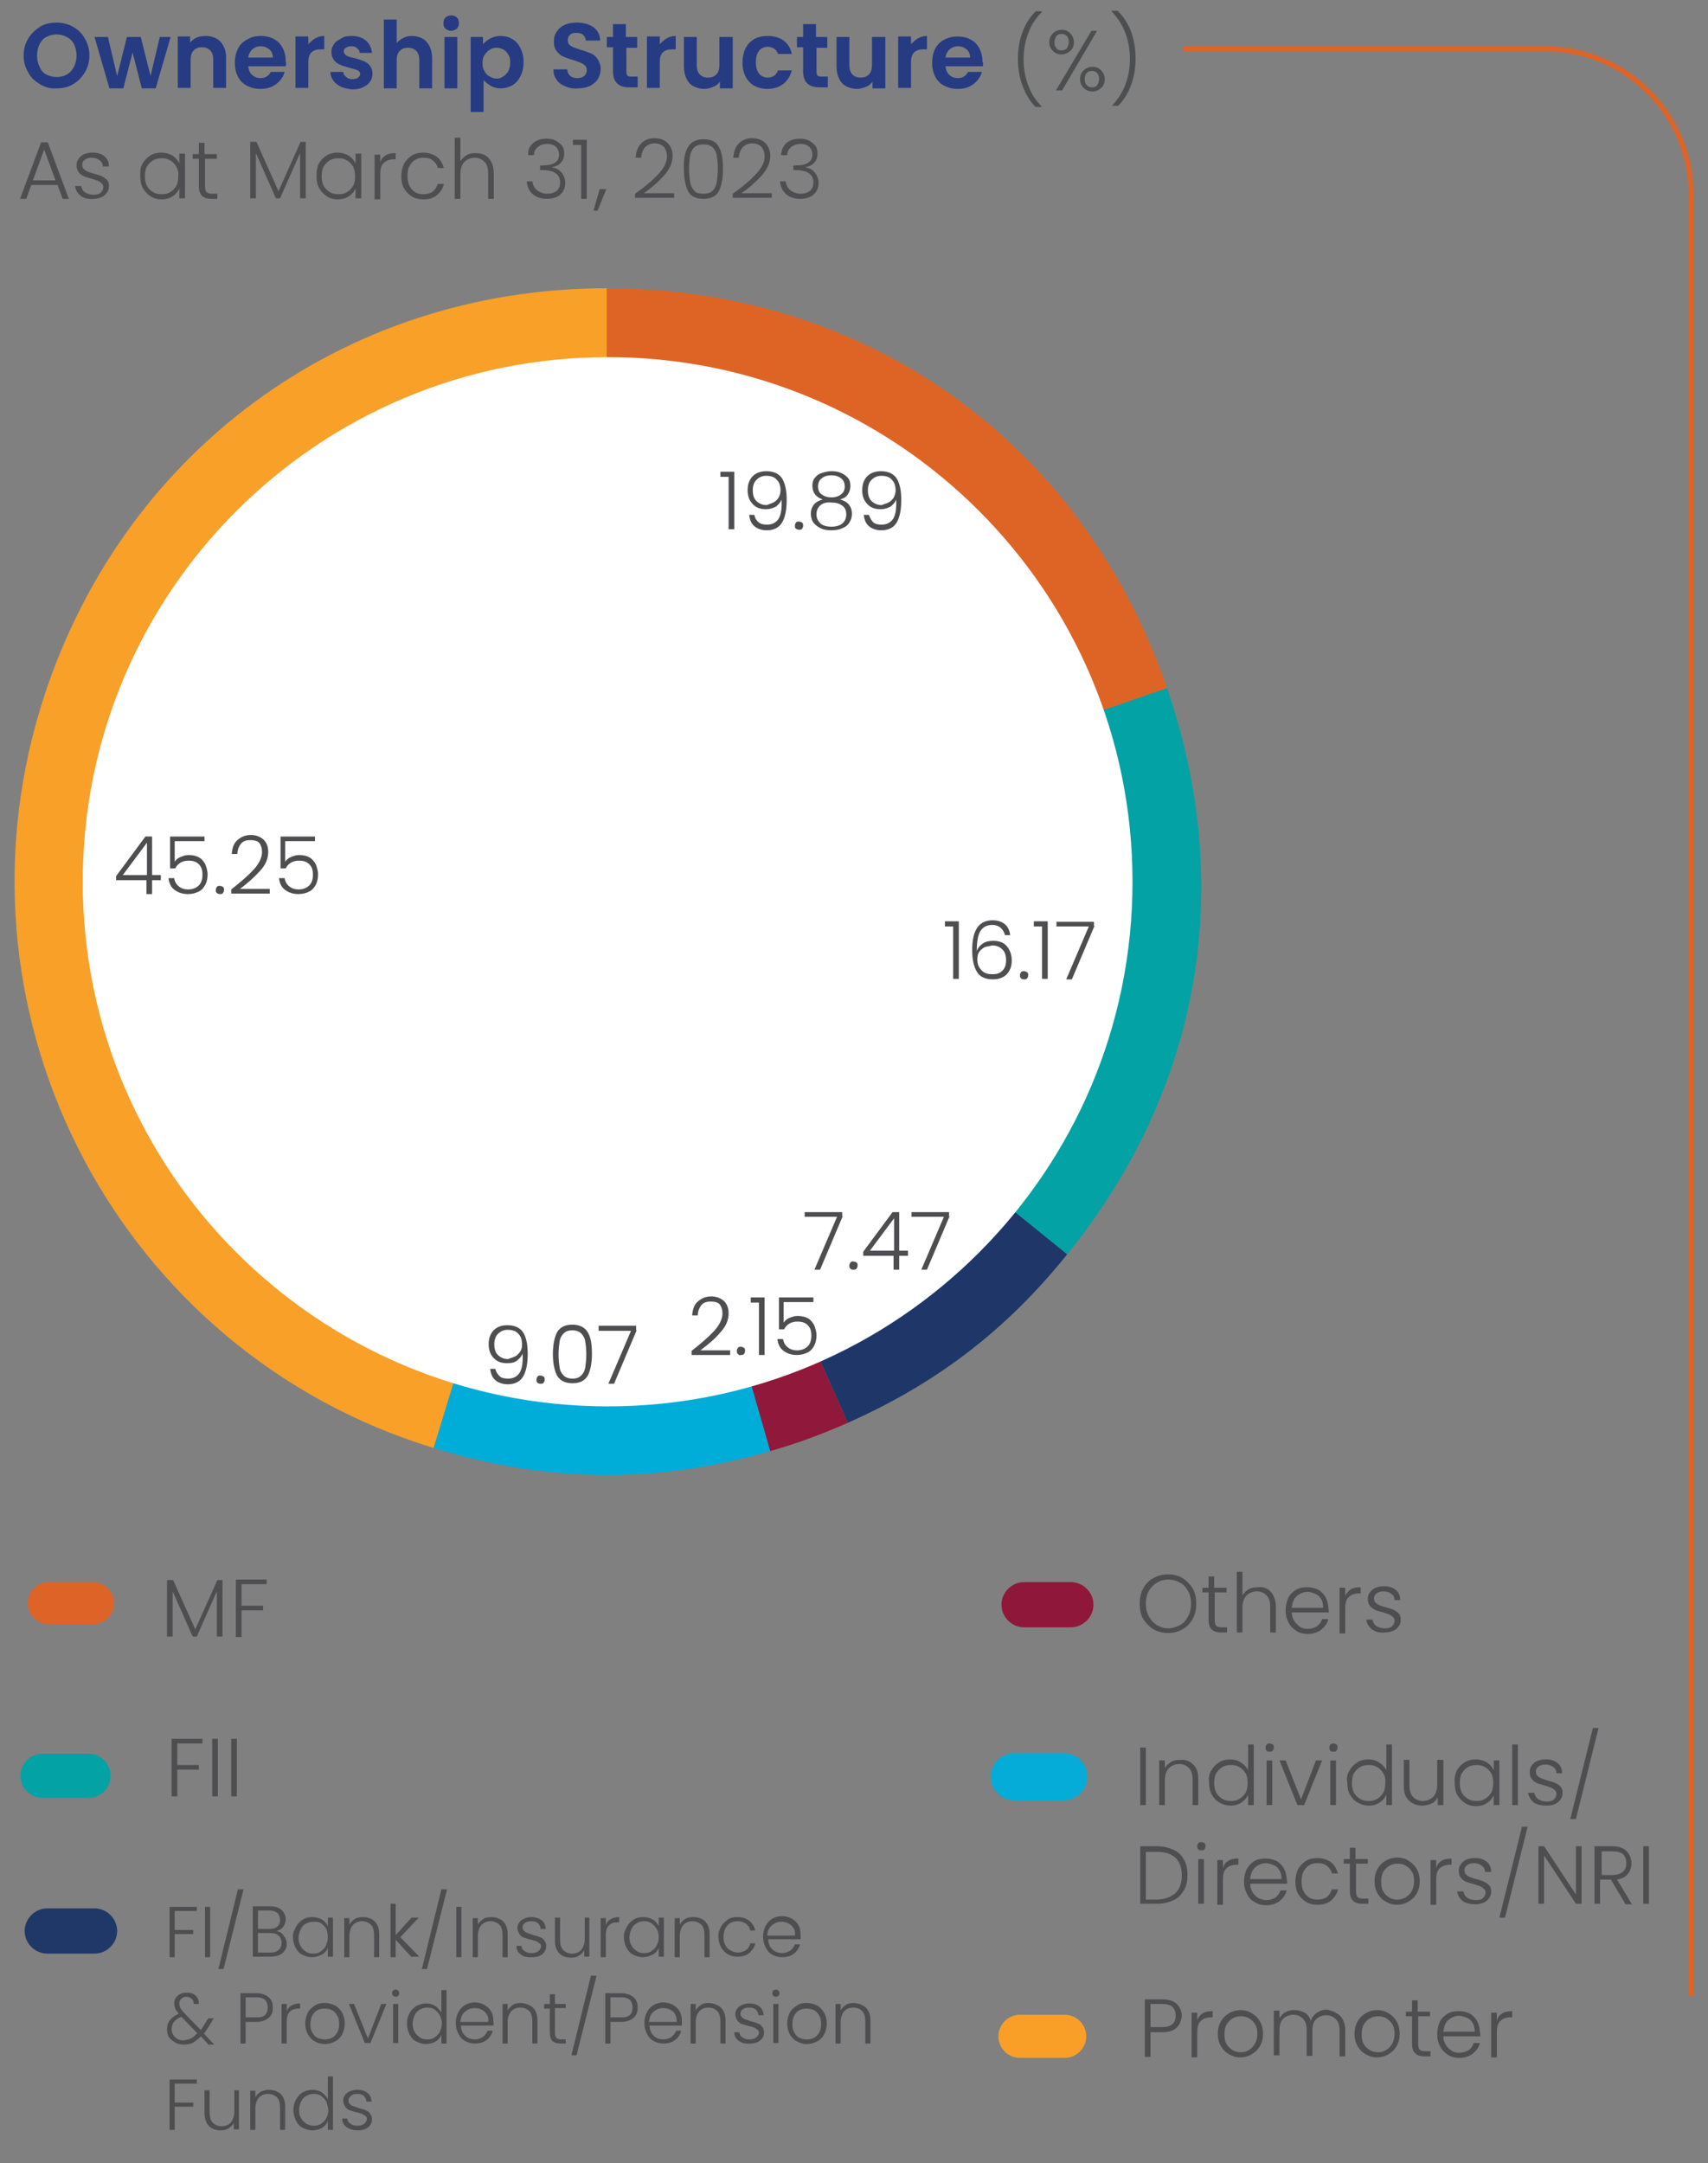 <?xml version="1.0" encoding="utf-8"?>
<!-- Generator: Adobe Illustrator 27.7.0, SVG Export Plug-In . SVG Version: 6.00 Build 0)  -->
<svg version="1.1" id="Layer_1" xmlns="http://www.w3.org/2000/svg" xmlns:xlink="http://www.w3.org/1999/xlink" x="0px" y="0px"
	 viewBox="0 0 332.4 421" style="enable-background:new 0 0 332.4 421;" xml:space="preserve">
<rect x="0" y="0" width="332.4" height="421" fill="#808080" stroke="none"/>
<style type="text/css">
	.st0{fill:#F9A028;}
	.st1{fill:#00ADD8;}
	.st2{fill:#90183A;}
	.st3{fill:#1E3768;}
	.st4{fill:#03A2A4;}
	.st5{fill:#DE6426;}
	.st6{fill:#FFFFFF;}
	.st7{fill:#4E4E50;}
	.st8{fill:#263B81;}
	.st9{fill:#4D4E4F;}
	.st10{fill:none;stroke:#DD6426;}
	.st11{fill:#DD6426;}
	.st12{fill:#1F3868;}
	.st13{fill:#8F183A;}
	.st14{fill:#04ACD7;}
	.st15{fill:#F99F28;}
</style>
<g>
	<g>
		<path class="st0" d="M118.1,171.5L84.4,281.8c-60.9-18.6-95.1-83.1-76.5-144.1C23,88.4,66.5,56.1,118.1,56.1V171.5z"/>
		<path class="st1" d="M118.1,171.5l31.8,110.9c-22.1,6.4-43.4,6.2-65.5-0.6L118.1,171.5z"/>
		<path class="st2" d="M118.1,171.5L165,276.9c-5,2.2-9.8,4-15.1,5.5L118.1,171.5z"/>
		<path class="st3" d="M118.1,171.5l89.6,72.6c-11.9,14.8-25.4,25.1-42.7,32.8L118.1,171.5z"/>
		<path class="st4" d="M118.1,171.5l109-37.6c13.4,38.9,6.5,78.2-19.4,110.2L118.1,171.5z"/>
		<path class="st5" d="M118.1,171.5V56.1c50.6,0,92.5,29.9,109,77.8L118.1,171.5z"/>
		<path class="st6" d="M118.3,273.7c56.4,0,102.1-45.7,102.1-102.1c0-56.4-45.7-102.1-102.1-102.1S16.1,115.2,16.1,171.6
			C16.1,228,61.9,273.7,118.3,273.7"/>
		<g>
			<path class="st7" d="M140.2,92.8v-1h2.7V103h-1.1V92.8H140.2z"/>
			<path class="st7" d="M147.6,101.6c0.4,0.4,1,0.5,1.7,0.5c1,0,1.7-0.4,2.2-1.1c0.5-0.8,0.7-2,0.6-3.8c-0.2,0.6-0.6,1-1.1,1.4
				c-0.6,0.3-1.2,0.5-1.9,0.5c-1.1,0-2-0.3-2.6-1c-0.7-0.7-1-1.6-1-2.7c0-0.7,0.1-1.3,0.4-1.9s0.7-1,1.2-1.3s1.2-0.5,2-0.5
				c1.5,0,2.5,0.5,3.1,1.4c0.6,1,0.9,2.3,0.9,4.2c0,1.9-0.3,3.4-0.9,4.4c-0.6,1-1.6,1.5-3,1.5c-1,0-1.8-0.3-2.4-0.8s-0.9-1.3-1-2.2
				h1C146.9,100.7,147.1,101.2,147.6,101.6z M150.5,97.8c0.4-0.2,0.7-0.5,1-0.9c0.2-0.4,0.4-0.9,0.4-1.4c0-0.9-0.2-1.6-0.7-2.1
				c-0.5-0.6-1.2-0.8-2.1-0.8c-0.8,0-1.4,0.3-1.9,0.8c-0.5,0.5-0.7,1.2-0.7,2c0,0.9,0.2,1.6,0.7,2.1s1.2,0.8,2,0.8
				C149.7,98.1,150.1,98,150.5,97.8z"/>
			<path class="st7" d="M154.9,102.9c-0.2-0.2-0.2-0.3-0.2-0.6s0.1-0.4,0.2-0.6c0.2-0.2,0.3-0.2,0.6-0.2c0.2,0,0.4,0.1,0.6,0.2
				c0.2,0.2,0.2,0.3,0.2,0.6s-0.1,0.4-0.2,0.6c-0.2,0.2-0.3,0.2-0.6,0.2C155.3,103.1,155.1,103,154.9,102.9z"/>
			<path class="st7" d="M158.6,96.2c-0.3-0.4-0.5-1-0.5-1.6c0-0.6,0.1-1.1,0.4-1.5c0.3-0.4,0.7-0.8,1.3-1s1.2-0.4,2-0.4
				s1.4,0.1,2,0.4s1,0.6,1.3,1c0.3,0.4,0.4,0.9,0.4,1.5c0,0.6-0.2,1.2-0.5,1.6c-0.3,0.5-0.8,0.8-1.5,1c0.7,0.2,1.3,0.5,1.7,1
				c0.4,0.5,0.6,1.1,0.6,1.8c0,0.7-0.2,1.2-0.5,1.7c-0.3,0.5-0.8,0.9-1.4,1.1c-0.6,0.3-1.3,0.4-2.1,0.4c-0.8,0-1.5-0.1-2.1-0.4
				s-1.1-0.7-1.4-1.1s-0.5-1.1-0.5-1.7c0-0.7,0.2-1.3,0.6-1.8c0.4-0.5,1-0.8,1.7-1C159.5,97,159,96.7,158.6,96.2z M159.7,98.3
				c-0.5,0.4-0.8,1-0.8,1.8c0,0.8,0.3,1.3,0.8,1.8c0.5,0.4,1.2,0.6,2.1,0.6c0.9,0,1.6-0.2,2.1-0.6c0.5-0.4,0.8-1,0.8-1.8
				c0-0.8-0.3-1.4-0.8-1.7c-0.5-0.4-1.2-0.6-2.1-0.6C160.9,97.7,160.2,97.9,159.7,98.3z M163.7,93.1c-0.5-0.4-1.1-0.6-1.9-0.6
				s-1.4,0.2-1.9,0.6c-0.5,0.4-0.7,0.9-0.7,1.6c0,0.6,0.2,1.2,0.7,1.5c0.5,0.4,1.1,0.6,1.9,0.6c0.8,0,1.4-0.2,1.9-0.6
				c0.5-0.4,0.7-0.9,0.7-1.5C164.4,94,164.2,93.5,163.7,93.1z"/>
			<path class="st7" d="M169.9,101.6c0.4,0.4,1,0.5,1.7,0.5c1,0,1.7-0.4,2.2-1.1c0.5-0.8,0.7-2,0.6-3.8c-0.2,0.6-0.6,1-1.1,1.4
				c-0.6,0.3-1.2,0.5-1.9,0.5c-1.1,0-2-0.3-2.6-1c-0.7-0.7-1-1.6-1-2.7c0-0.7,0.1-1.3,0.4-1.9s0.7-1,1.2-1.3s1.2-0.5,2-0.5
				c1.5,0,2.5,0.5,3.1,1.4c0.6,1,0.9,2.3,0.9,4.2c0,1.9-0.3,3.4-0.9,4.4c-0.6,1-1.6,1.5-3,1.5c-1,0-1.8-0.3-2.4-0.8s-0.9-1.3-1-2.2
				h1C169.3,100.7,169.5,101.2,169.9,101.6z M172.9,97.8c0.4-0.2,0.7-0.5,1-0.9c0.2-0.4,0.4-0.9,0.4-1.4c0-0.9-0.2-1.6-0.7-2.1
				c-0.5-0.6-1.2-0.8-2.1-0.8c-0.8,0-1.4,0.3-1.9,0.8c-0.5,0.5-0.7,1.2-0.7,2c0,0.9,0.2,1.6,0.7,2.1s1.2,0.8,2,0.8
				C172,98.1,172.5,98,172.9,97.8z"/>
		</g>
		<g>
			<path class="st7" d="M183.9,180.3v-1h2.7v11.2h-1.1v-10.2H183.9z"/>
			<path class="st7" d="M193.1,180c-1,0-1.8,0.4-2.3,1.2c-0.5,0.8-0.7,2.1-0.7,3.9c0.2-0.6,0.6-1.1,1.2-1.5c0.6-0.4,1.3-0.5,2-0.5
				c1.1,0,2,0.3,2.6,1c0.6,0.7,1,1.6,1,2.8c0,0.7-0.1,1.3-0.4,1.9c-0.3,0.6-0.7,1-1.2,1.3c-0.5,0.3-1.2,0.5-2,0.5
				c-1.6,0-2.6-0.5-3.2-1.5c-0.6-1-0.9-2.4-0.9-4.2c0-3.9,1.3-5.8,4-5.8c1,0,1.8,0.3,2.4,0.8s0.9,1.3,1,2.1h-1
				C195.2,180.7,194.4,180,193.1,180z M191.7,184.3c-0.4,0.2-0.8,0.5-1.1,0.9s-0.4,0.9-0.4,1.5c0,0.8,0.2,1.5,0.8,2.1
				c0.5,0.6,1.2,0.8,2.2,0.8c0.8,0,1.4-0.2,1.9-0.7c0.5-0.5,0.7-1.2,0.7-2c0-0.9-0.2-1.6-0.7-2.1c-0.5-0.5-1.1-0.8-2-0.8
				C192.6,184.1,192.2,184.2,191.7,184.3z"/>
			<path class="st7" d="M198.7,190.4c-0.2-0.2-0.2-0.3-0.2-0.6s0.1-0.4,0.2-0.6c0.2-0.2,0.3-0.2,0.6-0.2c0.2,0,0.4,0.1,0.6,0.2
				c0.2,0.2,0.2,0.3,0.2,0.6s-0.1,0.4-0.2,0.6c-0.2,0.2-0.3,0.2-0.6,0.2C199.1,190.6,198.9,190.6,198.7,190.4z"/>
			<path class="st7" d="M201.2,180.3v-1h2.7v11.2h-1.1v-10.2H201.2z"/>
			<path class="st7" d="M213,180.2l-4.4,10.4h-1.1l4.4-10.3h-6.3v-0.9h7.3V180.2z"/>
		</g>
		<g>
			<path class="st7" d="M164,236.7l-4.4,10.4h-1.1l4.4-10.3h-6.3v-0.9h7.3V236.7z"/>
			<path class="st7" d="M165.5,246.9c-0.2-0.2-0.2-0.3-0.2-0.6s0.1-0.4,0.2-0.6c0.2-0.2,0.3-0.2,0.6-0.2c0.2,0,0.4,0.1,0.6,0.2
				c0.2,0.2,0.2,0.3,0.2,0.6s-0.1,0.4-0.2,0.6c-0.2,0.2-0.3,0.2-0.6,0.2C165.8,247.1,165.7,247.1,165.5,246.9z"/>
			<path class="st7" d="M168,244.4v-0.8l5.7-7.7h1.3v7.5h1.7v1H175v2.7h-1.1v-2.7H168z M174,237.1l-4.7,6.3h4.7V237.1z"/>
			<path class="st7" d="M184.8,236.7l-4.4,10.4h-1.1l4.4-10.3h-6.3v-0.9h7.3V236.7z"/>
		</g>
		<g>
			<path class="st7" d="M139,259c1-1.1,1.6-2.3,1.6-3.4c0-0.7-0.2-1.3-0.5-1.7s-0.9-0.6-1.8-0.6c-0.8,0-1.4,0.2-1.8,0.7
				s-0.7,1.2-0.7,2h-1.1c0.1-1.2,0.4-2.1,1.1-2.7c0.7-0.6,1.5-1,2.6-1c1,0,1.8,0.3,2.5,0.9c0.6,0.6,0.9,1.4,0.9,2.4
				c0,1.3-0.5,2.5-1.6,3.7c-1,1.2-2.3,2.3-3.9,3.5h5.8v0.9h-7.5v-0.8C136.5,261.4,138,260.1,139,259z"/>
			<path class="st7" d="M143.6,263.5c-0.2-0.2-0.2-0.3-0.2-0.6s0.1-0.4,0.2-0.6c0.2-0.2,0.3-0.2,0.6-0.2c0.2,0,0.4,0.1,0.6,0.2
				c0.2,0.2,0.2,0.3,0.2,0.6s-0.1,0.4-0.2,0.6c-0.2,0.2-0.3,0.2-0.6,0.2C143.9,263.8,143.8,263.7,143.6,263.5z"/>
			<path class="st7" d="M146.1,253.5v-1h2.7v11.2h-1.1v-10.2H146.1z"/>
			<path class="st7" d="M158.2,253.4h-5.7v4c0.3-0.4,0.6-0.7,1.1-0.9c0.5-0.2,1-0.4,1.6-0.4c0.9,0,1.6,0.2,2.1,0.5
				c0.5,0.3,0.9,0.8,1.2,1.4c0.2,0.6,0.4,1.2,0.4,1.8c0,0.7-0.1,1.4-0.4,2c-0.3,0.6-0.7,1.1-1.3,1.4c-0.6,0.3-1.3,0.5-2.1,0.5
				c-1.1,0-1.9-0.3-2.6-0.8s-1.1-1.3-1.2-2.3h1.1c0.1,0.7,0.4,1.2,0.9,1.6c0.5,0.4,1.1,0.6,1.8,0.6c0.9,0,1.6-0.3,2.1-0.8
				c0.5-0.5,0.7-1.2,0.7-2.1c0-0.9-0.2-1.5-0.7-2c-0.5-0.5-1.1-0.7-2-0.7c-0.6,0-1.1,0.1-1.6,0.4c-0.5,0.3-0.8,0.7-1,1.1h-1v-6.2
				h6.7V253.4z"/>
		</g>
		<g>
			<path class="st7" d="M97.2,267.8c0.4,0.4,1,0.5,1.7,0.5c1,0,1.7-0.4,2.2-1.1c0.5-0.8,0.7-2,0.6-3.8c-0.2,0.6-0.6,1-1.1,1.4
				s-1.2,0.5-1.9,0.5c-1.1,0-2-0.3-2.6-1c-0.7-0.7-1-1.6-1-2.7c0-0.7,0.1-1.3,0.4-1.9c0.3-0.6,0.7-1,1.2-1.3s1.2-0.5,2-0.5
				c1.5,0,2.5,0.5,3.1,1.4s0.9,2.3,0.9,4.2c0,1.9-0.3,3.4-0.9,4.4c-0.6,1-1.6,1.5-3,1.5c-1,0-1.8-0.3-2.4-0.8s-0.9-1.3-1-2.2h1
				C96.5,266.9,96.8,267.4,97.2,267.8z M100.2,264c0.4-0.2,0.7-0.5,1-0.9s0.4-0.9,0.4-1.4c0-0.9-0.2-1.6-0.7-2.1
				c-0.5-0.6-1.2-0.8-2.1-0.8c-0.8,0-1.4,0.3-1.9,0.8c-0.5,0.5-0.7,1.2-0.7,2c0,0.9,0.2,1.6,0.7,2.1c0.5,0.5,1.2,0.8,2,0.8
				C99.3,264.3,99.8,264.2,100.2,264z"/>
			<path class="st7" d="M104.6,269.1c-0.2-0.2-0.2-0.3-0.2-0.6s0.1-0.4,0.2-0.6c0.2-0.2,0.3-0.2,0.6-0.2c0.2,0,0.4,0.1,0.6,0.2
				c0.2,0.2,0.2,0.3,0.2,0.6s-0.1,0.4-0.2,0.6c-0.2,0.2-0.3,0.2-0.6,0.2C104.9,269.3,104.7,269.2,104.6,269.1z"/>
			<path class="st7" d="M108.4,259.3c0.6-1,1.5-1.5,3-1.5c1.4,0,2.4,0.5,3,1.5s0.8,2.4,0.8,4.2c0,1.8-0.3,3.2-0.8,4.2
				c-0.6,1-1.5,1.5-3,1.5c-1.4,0-2.4-0.5-3-1.5c-0.5-1-0.8-2.4-0.8-4.2C107.6,261.7,107.9,260.3,108.4,259.3z M113.9,261.1
				c-0.1-0.7-0.4-1.2-0.8-1.6s-1-0.6-1.7-0.6c-0.8,0-1.3,0.2-1.7,0.6c-0.4,0.4-0.7,0.9-0.8,1.6c-0.1,0.7-0.2,1.5-0.2,2.5
				c0,1,0.1,1.8,0.2,2.5c0.1,0.7,0.4,1.2,0.8,1.6c0.4,0.4,1,0.6,1.7,0.6c0.8,0,1.3-0.2,1.7-0.6c0.4-0.4,0.7-0.9,0.8-1.6
				c0.1-0.7,0.2-1.5,0.2-2.5C114.1,262.5,114,261.7,113.9,261.1z"/>
			<path class="st7" d="M123.9,258.9l-4.4,10.4h-1.1l4.4-10.3h-6.3V258h7.3V258.9z"/>
		</g>
		<g>
			<path class="st7" d="M22.6,171.3v-0.8l5.7-7.7h1.3v7.5h1.7v1h-1.7v2.7h-1.1v-2.7H22.6z M28.6,164l-4.7,6.3h4.7V164z"/>
			<path class="st7" d="M39.8,163.7H34v4c0.3-0.4,0.6-0.7,1.1-0.9c0.5-0.2,1-0.4,1.6-0.4c0.9,0,1.6,0.2,2.1,0.5s0.9,0.8,1.2,1.4
				c0.2,0.6,0.4,1.2,0.4,1.8c0,0.7-0.1,1.4-0.4,2c-0.3,0.6-0.7,1.1-1.3,1.4c-0.6,0.3-1.3,0.5-2.1,0.5c-1.1,0-1.9-0.3-2.6-0.8
				s-1.1-1.3-1.2-2.3h1.1c0.1,0.7,0.4,1.2,0.9,1.6c0.5,0.4,1.1,0.6,1.8,0.6c0.9,0,1.6-0.3,2.1-0.8c0.5-0.5,0.7-1.2,0.7-2.1
				c0-0.9-0.2-1.5-0.7-2c-0.5-0.5-1.1-0.7-2-0.7c-0.6,0-1.1,0.1-1.6,0.4c-0.5,0.3-0.8,0.7-1,1.1h-1v-6.2h6.7V163.7z"/>
			<path class="st7" d="M42.2,173.8c-0.2-0.2-0.2-0.3-0.2-0.6s0.1-0.4,0.2-0.6c0.2-0.2,0.3-0.2,0.6-0.2c0.2,0,0.4,0.1,0.6,0.2
				c0.2,0.2,0.2,0.3,0.2,0.6s-0.1,0.4-0.2,0.6c-0.2,0.2-0.3,0.2-0.6,0.2C42.5,174,42.4,173.9,42.2,173.8z"/>
			<path class="st7" d="M49.4,169.2c1-1.1,1.6-2.3,1.6-3.4c0-0.7-0.2-1.3-0.5-1.7s-0.9-0.6-1.8-0.6c-0.8,0-1.4,0.2-1.8,0.7
				s-0.7,1.2-0.7,2h-1.1c0.1-1.2,0.4-2.1,1.1-2.7c0.7-0.6,1.5-1,2.6-1c1,0,1.8,0.3,2.5,0.9c0.6,0.6,0.9,1.4,0.9,2.4
				c0,1.3-0.5,2.5-1.6,3.7s-2.3,2.3-3.9,3.5h5.8v0.9H45v-0.8C46.9,171.6,48.4,170.3,49.4,169.2z"/>
			<path class="st7" d="M61.2,163.7h-5.7v4c0.3-0.4,0.6-0.7,1.1-0.9c0.5-0.2,1-0.4,1.6-0.4c0.9,0,1.6,0.2,2.1,0.5s0.9,0.8,1.2,1.4
				c0.2,0.6,0.4,1.2,0.4,1.8c0,0.7-0.1,1.4-0.4,2c-0.3,0.6-0.7,1.1-1.3,1.4c-0.6,0.3-1.3,0.5-2.1,0.5c-1.1,0-1.9-0.3-2.6-0.8
				s-1.1-1.3-1.2-2.3h1.1c0.1,0.7,0.4,1.2,0.9,1.6c0.5,0.4,1.1,0.6,1.8,0.6c0.9,0,1.6-0.3,2.1-0.8c0.5-0.5,0.7-1.2,0.7-2.1
				c0-0.9-0.2-1.5-0.7-2c-0.5-0.5-1.1-0.7-2-0.7c-0.6,0-1.1,0.1-1.6,0.4c-0.5,0.3-0.8,0.7-1,1.1h-1v-6.2h6.7V163.7z"/>
		</g>
	</g>
	<g>
		<path class="st8" d="M7.8,16.4c-1-0.6-1.8-1.3-2.3-2.3c-0.6-1-0.9-2.1-0.9-3.3c0-1.2,0.3-2.3,0.9-3.3c0.6-1,1.4-1.7,2.3-2.3
			c1-0.6,2.1-0.8,3.2-0.8c1.2,0,2.3,0.3,3.2,0.8c1,0.6,1.8,1.3,2.3,2.3c0.6,1,0.9,2.1,0.9,3.3c0,1.2-0.3,2.3-0.9,3.3
			c-0.6,1-1.3,1.7-2.3,2.3c-1,0.6-2.1,0.8-3.2,0.8C9.9,17.3,8.8,17,7.8,16.4z M13,14.5c0.6-0.3,1-0.8,1.4-1.5
			c0.3-0.6,0.5-1.4,0.5-2.2s-0.2-1.6-0.5-2.2C14.1,8,13.6,7.5,13,7.2c-0.6-0.3-1.2-0.5-2-0.5c-0.8,0-1.4,0.2-2,0.5
			C8.4,7.5,8,8,7.7,8.6S7.2,10,7.2,10.8s0.2,1.6,0.5,2.2C8,13.7,8.4,14.2,9,14.5c0.6,0.3,1.3,0.5,2,0.5C11.8,15,12.5,14.8,13,14.5z"
			/>
		<path class="st8" d="M33.2,7.2l-2.9,10h-2.7l-1.8-7l-1.8,7h-2.7l-2.9-10h2.6l1.8,7.6l1.9-7.6h2.7l1.9,7.6l1.8-7.6H33.2z"/>
		<path class="st8" d="M42.9,8.1c0.7,0.8,1.1,1.8,1.1,3.1v5.9h-2.5v-5.5c0-0.8-0.2-1.4-0.6-1.8c-0.4-0.4-0.9-0.6-1.6-0.6
			c-0.7,0-1.2,0.2-1.6,0.6c-0.4,0.4-0.6,1-0.6,1.8v5.5h-2.5v-10H37v1.2c0.3-0.4,0.8-0.8,1.3-1C38.8,7.1,39.4,7,40,7
			C41.2,7,42.2,7.4,42.9,8.1z"/>
		<path class="st8" d="M55.6,12.9h-7.3c0.1,0.7,0.3,1.3,0.8,1.7c0.4,0.4,1,0.6,1.6,0.6c0.9,0,1.6-0.4,2-1.2h2.7
			c-0.3,1-0.8,1.7-1.7,2.4c-0.8,0.6-1.8,0.9-3,0.9c-1,0-1.8-0.2-2.6-0.6c-0.8-0.4-1.4-1-1.8-1.8c-0.4-0.8-0.6-1.7-0.6-2.7
			c0-1,0.2-1.9,0.6-2.7c0.4-0.8,1-1.4,1.8-1.8C48.9,7.2,49.8,7,50.8,7c0.9,0,1.8,0.2,2.5,0.6c0.8,0.4,1.3,1,1.7,1.7
			c0.4,0.8,0.6,1.6,0.6,2.6C55.7,12.3,55.7,12.6,55.6,12.9z M53.1,11.2c0-0.6-0.2-1.2-0.7-1.6c-0.5-0.4-1-0.6-1.7-0.6
			c-0.6,0-1.1,0.2-1.6,0.6c-0.4,0.4-0.7,0.9-0.8,1.6H53.1z"/>
		<path class="st8" d="M61.3,7.5C61.8,7.2,62.4,7,63.1,7v2.6h-0.7c-0.8,0-1.4,0.2-1.8,0.6c-0.4,0.4-0.6,1-0.6,1.9v5h-2.5v-10H60v1.5
			C60.4,8.2,60.8,7.8,61.3,7.5z"/>
		<path class="st8" d="M66.4,16.9c-0.6-0.3-1.2-0.7-1.5-1.2c-0.4-0.5-0.6-1.1-0.6-1.7h2.5c0,0.4,0.2,0.7,0.6,1
			c0.3,0.3,0.7,0.4,1.2,0.4c0.5,0,0.9-0.1,1.1-0.3s0.4-0.4,0.4-0.7c0-0.3-0.2-0.6-0.5-0.7c-0.3-0.2-0.9-0.3-1.6-0.5
			c-0.7-0.2-1.4-0.4-1.8-0.6c-0.5-0.2-0.9-0.5-1.2-0.9c-0.3-0.4-0.5-0.9-0.5-1.6c0-0.6,0.2-1.1,0.5-1.5c0.3-0.5,0.8-0.8,1.4-1.1
			C66.9,7.1,67.6,7,68.4,7c1.2,0,2.1,0.3,2.8,0.9c0.7,0.6,1.1,1.4,1.2,2.4H70c0-0.4-0.2-0.7-0.5-0.9C69.2,9.1,68.9,9,68.4,9
			c-0.5,0-0.8,0.1-1.1,0.3s-0.4,0.4-0.4,0.7c0,0.3,0.2,0.6,0.5,0.8c0.3,0.2,0.9,0.4,1.6,0.5c0.7,0.2,1.3,0.4,1.8,0.6
			c0.5,0.2,0.9,0.5,1.2,0.9c0.3,0.4,0.5,0.9,0.5,1.6c0,0.6-0.2,1.1-0.5,1.5c-0.3,0.5-0.8,0.8-1.4,1.1c-0.6,0.3-1.3,0.4-2.1,0.4
			C67.8,17.3,67.1,17.2,66.4,16.9z"/>
		<path class="st8" d="M82.2,7.5c0.6,0.3,1,0.8,1.4,1.5c0.3,0.6,0.5,1.4,0.5,2.3v5.9h-2.5v-5.5c0-0.8-0.2-1.4-0.6-1.8
			c-0.4-0.4-0.9-0.6-1.6-0.6c-0.7,0-1.2,0.2-1.6,0.6c-0.4,0.4-0.6,1-0.6,1.8v5.5h-2.5V3.8h2.5v4.6c0.3-0.4,0.8-0.8,1.3-1
			C79,7.1,79.6,7,80.2,7C81,7,81.6,7.2,82.2,7.5z"/>
		<path class="st8" d="M86.7,5.6c-0.3-0.3-0.4-0.6-0.4-1.1c0-0.4,0.1-0.8,0.4-1.1C87,3.2,87.3,3,87.8,3c0.4,0,0.8,0.1,1.1,0.4
			c0.3,0.3,0.4,0.6,0.4,1.1c0,0.4-0.1,0.8-0.4,1.1C88.6,5.8,88.2,6,87.8,6C87.3,6,87,5.8,86.7,5.6z M89,7.2v10h-2.5v-10H89z"/>
		<path class="st8" d="M95.4,7.5c0.6-0.3,1.2-0.5,2-0.5c0.9,0,1.6,0.2,2.3,0.6c0.7,0.4,1.2,1,1.6,1.8s0.6,1.7,0.6,2.7
			s-0.2,1.9-0.6,2.7c-0.4,0.8-0.9,1.4-1.6,1.8c-0.7,0.4-1.5,0.6-2.3,0.6c-0.7,0-1.4-0.2-1.9-0.5s-1-0.7-1.4-1.1v6.2h-2.5V7.2H94v1.4
			C94.4,8.2,94.8,7.8,95.4,7.5z M98.9,10.6c-0.2-0.4-0.6-0.8-1-1c-0.4-0.2-0.8-0.3-1.3-0.3c-0.5,0-0.9,0.1-1.3,0.4
			c-0.4,0.2-0.7,0.6-1,1s-0.4,1-0.4,1.6s0.1,1.1,0.4,1.6s0.6,0.8,1,1c0.4,0.2,0.8,0.4,1.3,0.4c0.5,0,0.9-0.1,1.3-0.4
			c0.4-0.2,0.7-0.6,1-1c0.2-0.4,0.4-1,0.4-1.6C99.3,11.5,99.2,11,98.9,10.6z"/>
		<path class="st8" d="M110,16.8c-0.7-0.3-1.3-0.7-1.7-1.3c-0.4-0.6-0.6-1.2-0.6-2h2.7c0,0.5,0.2,0.9,0.5,1.2
			c0.3,0.3,0.8,0.5,1.4,0.5c0.6,0,1-0.1,1.4-0.4c0.3-0.3,0.5-0.7,0.5-1.1c0-0.4-0.1-0.7-0.3-0.9c-0.2-0.2-0.5-0.4-0.9-0.6
			c-0.3-0.1-0.8-0.3-1.4-0.5c-0.8-0.2-1.5-0.5-2-0.7s-0.9-0.6-1.3-1.1s-0.5-1.1-0.5-1.9c0-0.7,0.2-1.4,0.6-1.9
			c0.4-0.6,0.9-1,1.6-1.3c0.7-0.3,1.4-0.4,2.3-0.4c1.3,0,2.3,0.3,3.2,0.9c0.8,0.6,1.3,1.5,1.3,2.6h-2.8c0-0.4-0.2-0.8-0.5-1.1
			c-0.3-0.3-0.8-0.4-1.4-0.4c-0.5,0-0.9,0.1-1.2,0.4s-0.4,0.6-0.4,1.1c0,0.3,0.1,0.6,0.3,0.8c0.2,0.2,0.5,0.4,0.8,0.5
			c0.3,0.1,0.8,0.3,1.4,0.5c0.8,0.2,1.5,0.5,2,0.7c0.5,0.2,1,0.6,1.3,1.1s0.6,1.1,0.6,1.9c0,0.7-0.2,1.3-0.5,1.9
			c-0.3,0.6-0.9,1-1.5,1.4c-0.7,0.3-1.5,0.5-2.4,0.5C111.5,17.3,110.7,17.1,110,16.8z"/>
		<path class="st8" d="M121.9,9.2v4.8c0,0.3,0.1,0.6,0.2,0.7c0.2,0.2,0.4,0.2,0.8,0.2h1.2v2.1h-1.6c-2.1,0-3.2-1-3.2-3.1V9.2h-1.2
			V7.2h1.2V4.7h2.5v2.5h2.2v2.1H121.9z"/>
		<path class="st8" d="M129.7,7.5c0.5-0.3,1.1-0.5,1.8-0.5v2.6h-0.7c-0.8,0-1.4,0.2-1.8,0.6c-0.4,0.4-0.6,1-0.6,1.9v5h-2.5v-10h2.5
			v1.5C128.8,8.2,129.2,7.8,129.7,7.5z"/>
		<path class="st8" d="M142.6,7.2v10h-2.5v-1.3c-0.3,0.4-0.7,0.8-1.3,1c-0.5,0.2-1.1,0.4-1.7,0.4c-0.8,0-1.5-0.2-2.1-0.5
			c-0.6-0.3-1.1-0.8-1.4-1.5c-0.3-0.6-0.5-1.4-0.5-2.3V7.2h2.5v5.5c0,0.8,0.2,1.4,0.6,1.8c0.4,0.4,0.9,0.6,1.6,0.6
			c0.7,0,1.2-0.2,1.6-0.6c0.4-0.4,0.6-1,0.6-1.8V7.2H142.6z"/>
		<path class="st8" d="M145.1,9.4c0.4-0.8,1-1.4,1.7-1.8c0.7-0.4,1.6-0.6,2.6-0.6c1.2,0,2.3,0.3,3.1,0.9c0.8,0.6,1.4,1.5,1.6,2.6
			h-2.7c-0.1-0.4-0.4-0.8-0.7-1c-0.3-0.2-0.8-0.4-1.3-0.4c-0.7,0-1.3,0.3-1.7,0.8s-0.6,1.3-0.6,2.2c0,0.9,0.2,1.7,0.6,2.2
			c0.4,0.5,1,0.8,1.7,0.8c1,0,1.7-0.5,2-1.4h2.7c-0.3,1.1-0.8,1.9-1.6,2.6c-0.8,0.6-1.8,1-3.1,1c-1,0-1.8-0.2-2.6-0.6
			c-0.7-0.4-1.3-1-1.7-1.8c-0.4-0.8-0.6-1.7-0.6-2.7S144.7,10.2,145.1,9.4z"/>
		<path class="st8" d="M158.9,9.2v4.8c0,0.3,0.1,0.6,0.2,0.7c0.2,0.2,0.4,0.2,0.8,0.2h1.2v2.1h-1.6c-2.1,0-3.2-1-3.2-3.1V9.2h-1.2
			V7.2h1.2V4.7h2.5v2.5h2.2v2.1H158.9z"/>
		<path class="st8" d="M172.3,7.2v10h-2.5v-1.3c-0.3,0.4-0.7,0.8-1.3,1c-0.5,0.2-1.1,0.4-1.7,0.4c-0.8,0-1.5-0.2-2.1-0.5
			c-0.6-0.3-1.1-0.8-1.4-1.5c-0.3-0.6-0.5-1.4-0.5-2.3V7.2h2.5v5.5c0,0.8,0.2,1.4,0.6,1.8c0.4,0.4,0.9,0.6,1.6,0.6
			c0.7,0,1.2-0.2,1.6-0.6c0.4-0.4,0.6-1,0.6-1.8V7.2H172.3z"/>
		<path class="st8" d="M178.6,7.5c0.5-0.3,1.1-0.5,1.8-0.5v2.6h-0.7c-0.8,0-1.4,0.2-1.8,0.6c-0.4,0.4-0.6,1-0.6,1.9v5h-2.5v-10h2.5
			v1.5C177.7,8.2,178.1,7.8,178.6,7.5z"/>
		<path class="st8" d="M191.3,12.9H184c0.1,0.7,0.3,1.3,0.8,1.7c0.4,0.4,1,0.6,1.6,0.6c0.9,0,1.6-0.4,2-1.2h2.7
			c-0.3,1-0.8,1.7-1.7,2.4c-0.8,0.6-1.8,0.9-3,0.9c-1,0-1.8-0.2-2.6-0.6c-0.8-0.4-1.4-1-1.8-1.8c-0.4-0.8-0.6-1.7-0.6-2.7
			c0-1,0.2-1.9,0.6-2.7c0.4-0.8,1-1.4,1.8-1.8c0.8-0.4,1.6-0.6,2.6-0.6c0.9,0,1.8,0.2,2.5,0.6c0.8,0.4,1.3,1,1.7,1.7
			c0.4,0.8,0.6,1.6,0.6,2.6C191.4,12.3,191.3,12.6,191.3,12.9z M188.8,11.2c0-0.6-0.2-1.2-0.7-1.6c-0.5-0.4-1-0.6-1.7-0.6
			c-0.6,0-1.1,0.2-1.6,0.6c-0.4,0.4-0.7,0.9-0.8,1.6H188.8z"/>
	</g>
	<g>
		<path class="st7" d="M11.2,36H6.1l-1,2.7H3.9l4.1-11h1.3l4.1,11h-1.2L11.2,36z M10.8,35.1l-2.2-6l-2.2,6H10.8z"/>
		<path class="st7" d="M15.7,38.1c-0.6-0.5-1-1.1-1.1-1.9h1.2c0.1,0.5,0.3,0.9,0.7,1.2c0.4,0.3,1,0.5,1.7,0.5c0.6,0,1.1-0.1,1.4-0.4
			c0.3-0.3,0.5-0.6,0.5-1.1c0-0.3-0.1-0.5-0.3-0.7c-0.2-0.2-0.4-0.3-0.7-0.5c-0.3-0.1-0.7-0.2-1.2-0.4c-0.7-0.2-1.2-0.3-1.6-0.5
			c-0.4-0.2-0.7-0.4-1-0.8s-0.4-0.8-0.4-1.4c0-0.4,0.1-0.8,0.4-1.2c0.3-0.4,0.6-0.7,1.1-0.9c0.5-0.2,1-0.3,1.6-0.3
			c0.9,0,1.7,0.2,2.3,0.7c0.6,0.5,0.9,1.1,0.9,2H20c0-0.5-0.2-0.9-0.6-1.2c-0.4-0.3-0.9-0.5-1.5-0.5c-0.6,0-1,0.1-1.4,0.4
			s-0.5,0.6-0.5,1c0,0.3,0.1,0.6,0.3,0.8s0.5,0.4,0.8,0.5c0.3,0.1,0.7,0.3,1.2,0.4c0.6,0.2,1.1,0.3,1.5,0.5c0.4,0.2,0.7,0.4,1,0.7
			c0.3,0.3,0.4,0.7,0.4,1.2c0,0.5-0.1,0.9-0.4,1.3c-0.3,0.4-0.6,0.7-1.1,0.9c-0.5,0.2-1,0.3-1.6,0.3C17.1,38.8,16.3,38.6,15.7,38.1z
			"/>
		<path class="st7" d="M27.7,31.9c0.4-0.7,0.9-1.2,1.5-1.6c0.6-0.4,1.4-0.6,2.2-0.6c0.8,0,1.5,0.2,2.2,0.6c0.6,0.4,1,0.9,1.3,1.5
			v-1.9h1.1v8.7h-1.1v-1.9c-0.3,0.6-0.7,1.1-1.3,1.5c-0.6,0.4-1.3,0.6-2.2,0.6c-0.8,0-1.5-0.2-2.1-0.6c-0.6-0.4-1.1-0.9-1.5-1.6
			c-0.4-0.7-0.5-1.5-0.5-2.4S27.3,32.6,27.7,31.9z M34.3,32.4c-0.3-0.5-0.7-0.9-1.2-1.2s-1-0.4-1.6-0.4c-0.6,0-1.2,0.1-1.7,0.4
			c-0.5,0.3-0.9,0.7-1.2,1.2c-0.3,0.5-0.4,1.2-0.4,1.9c0,0.7,0.1,1.3,0.4,1.9c0.3,0.5,0.7,0.9,1.2,1.2s1,0.4,1.7,0.4
			c0.6,0,1.1-0.1,1.6-0.4c0.5-0.3,0.9-0.7,1.2-1.2c0.3-0.5,0.4-1.2,0.4-1.9C34.8,33.6,34.6,33,34.3,32.4z"/>
		<path class="st7" d="M39.9,30.9v5.4c0,0.5,0.1,0.9,0.3,1.1c0.2,0.2,0.6,0.3,1.1,0.3h1v1h-1.2c-0.8,0-1.4-0.2-1.8-0.6
			c-0.4-0.4-0.6-1-0.6-1.8v-5.4h-1.2v-0.9h1.2v-2.2h1.1v2.2h2.4v0.9H39.9z"/>
		<path class="st7" d="M59.5,27.6v11h-1.1v-8.8l-3.9,8.8h-0.8l-3.9-8.8v8.8h-1.1v-11h1.2l4.3,9.6l4.3-9.6H59.5z"/>
		<path class="st7" d="M62,31.9c0.4-0.7,0.9-1.2,1.5-1.6c0.6-0.4,1.4-0.6,2.2-0.6c0.8,0,1.5,0.2,2.2,0.6c0.6,0.4,1,0.9,1.3,1.5v-1.9
			h1.1v8.7h-1.1v-1.9c-0.3,0.6-0.7,1.1-1.3,1.5c-0.6,0.4-1.3,0.6-2.2,0.6c-0.8,0-1.5-0.2-2.1-0.6c-0.6-0.4-1.1-0.9-1.5-1.6
			c-0.4-0.7-0.5-1.5-0.5-2.4S61.7,32.6,62,31.9z M68.7,32.4c-0.3-0.5-0.7-0.9-1.2-1.2s-1-0.4-1.6-0.4c-0.6,0-1.2,0.1-1.7,0.4
			c-0.5,0.3-0.9,0.7-1.2,1.2c-0.3,0.5-0.4,1.2-0.4,1.9c0,0.7,0.1,1.3,0.4,1.9c0.3,0.5,0.7,0.9,1.2,1.2c0.5,0.3,1,0.4,1.7,0.4
			c0.6,0,1.1-0.1,1.6-0.4c0.5-0.3,0.9-0.7,1.2-1.2c0.3-0.5,0.4-1.2,0.4-1.9C69.1,33.6,69,33,68.7,32.4z"/>
		<path class="st7" d="M75.1,30.2c0.5-0.3,1.1-0.4,1.9-0.4v1.2h-0.3c-0.8,0-1.5,0.2-2,0.7c-0.5,0.4-0.7,1.2-0.7,2.2v4.9h-1.1v-8.7
			h1.1v1.6C74.2,30.9,74.6,30.5,75.1,30.2z"/>
		<path class="st7" d="M78.6,31.9c0.4-0.7,0.9-1.2,1.5-1.6s1.4-0.6,2.2-0.6c1.1,0,2,0.3,2.7,0.8c0.7,0.5,1.1,1.3,1.4,2.2h-1.2
			c-0.1-0.6-0.5-1.1-1-1.5c-0.5-0.4-1.1-0.5-1.8-0.5c-0.6,0-1.1,0.1-1.6,0.4s-0.8,0.7-1.1,1.2c-0.3,0.5-0.4,1.2-0.4,1.9
			s0.1,1.4,0.4,2c0.3,0.5,0.6,0.9,1.1,1.2s1,0.4,1.6,0.4c0.7,0,1.4-0.2,1.8-0.5s0.8-0.9,1-1.5h1.2c-0.2,0.9-0.7,1.6-1.4,2.2
			s-1.6,0.8-2.7,0.8c-0.8,0-1.6-0.2-2.2-0.6c-0.6-0.4-1.1-0.9-1.5-1.6c-0.4-0.7-0.5-1.5-0.5-2.4C78.1,33.4,78.3,32.6,78.6,31.9z"/>
		<path class="st7" d="M94.4,30.2c0.5,0.3,0.9,0.7,1.2,1.3c0.3,0.6,0.5,1.3,0.5,2.1v5.1H95v-5c0-0.9-0.2-1.7-0.7-2.2
			s-1.1-0.8-1.9-0.8c-0.8,0-1.5,0.3-2,0.8c-0.5,0.5-0.8,1.3-0.8,2.4v4.8h-1.1V26.8h1.1v4.6c0.3-0.5,0.7-0.9,1.2-1.2s1.1-0.4,1.8-0.4
			C93.2,29.8,93.8,29.9,94.4,30.2z"/>
		<path class="st7" d="M103.8,27.8c0.7-0.6,1.6-0.8,2.6-0.8c0.7,0,1.3,0.1,1.8,0.4c0.5,0.3,0.9,0.6,1.2,1c0.3,0.4,0.4,0.9,0.4,1.5
			c0,0.7-0.2,1.3-0.6,1.7c-0.4,0.5-1,0.8-1.7,0.9v0.1c0.8,0.1,1.4,0.5,1.8,1c0.4,0.5,0.7,1.2,0.7,2c0,0.9-0.3,1.7-0.9,2.2
			c-0.6,0.6-1.5,0.9-2.7,0.9c-1.1,0-2-0.3-2.7-0.9c-0.7-0.6-1.1-1.4-1.2-2.5h1.1c0.1,0.7,0.4,1.3,0.9,1.7c0.5,0.4,1.2,0.7,2,0.7
			c0.8,0,1.4-0.2,1.9-0.6c0.4-0.4,0.6-1,0.6-1.6c0-1.6-1.2-2.4-3.5-2.4h-0.4v-0.9h0.4c2.2,0,3.3-0.7,3.3-2.1c0-0.6-0.2-1.1-0.6-1.5
			c-0.4-0.4-1-0.6-1.7-0.6c-0.7,0-1.3,0.2-1.8,0.6c-0.5,0.4-0.8,0.9-0.8,1.6h-1.1C102.7,29.1,103.1,28.4,103.8,27.8z"/>
		<path class="st7" d="M111.5,28.2v-1h2.7v11.5h-1.1V28.2H111.5z"/>
		<path class="st7" d="M118,36.8l-1.7,4.2h-0.8l1.2-4.2H118z"/>
		<path class="st7" d="M128.2,33.8c1.1-1.2,1.6-2.3,1.6-3.4c0-0.7-0.2-1.3-0.6-1.8c-0.4-0.4-1-0.7-1.8-0.7c-0.8,0-1.4,0.3-1.9,0.8
			c-0.4,0.5-0.7,1.2-0.7,2h-1.1c0.1-1.2,0.4-2.1,1.1-2.8c0.7-0.7,1.5-1,2.6-1c1,0,1.9,0.3,2.5,0.9c0.6,0.6,1,1.4,1,2.5
			c0,1.3-0.5,2.5-1.6,3.8c-1.1,1.2-2.4,2.4-4,3.5h5.9v0.9h-7.6v-0.8C125.6,36.3,127.1,35,128.2,33.8z"/>
		<path class="st7" d="M133.9,28.6c0.6-1,1.6-1.5,3-1.5c1.5,0,2.5,0.5,3,1.5c0.6,1,0.8,2.4,0.8,4.3c0,1.9-0.3,3.3-0.8,4.3
			s-1.6,1.5-3,1.5c-1.5,0-2.5-0.5-3-1.5s-0.8-2.5-0.8-4.3C133,31,133.3,29.6,133.9,28.6z M139.5,30.3c-0.1-0.7-0.4-1.2-0.8-1.6
			s-1-0.6-1.8-0.6c-0.8,0-1.4,0.2-1.8,0.6s-0.7,1-0.8,1.6s-0.2,1.5-0.2,2.5c0,1,0.1,1.9,0.2,2.6s0.4,1.2,0.8,1.7s1,0.6,1.8,0.6
			c0.8,0,1.4-0.2,1.8-0.6s0.7-1,0.8-1.7s0.2-1.5,0.2-2.6C139.7,31.8,139.6,31,139.5,30.3z"/>
		<path class="st7" d="M147.2,33.8c1.1-1.2,1.6-2.3,1.6-3.4c0-0.7-0.2-1.3-0.6-1.8c-0.4-0.4-1-0.7-1.8-0.7c-0.8,0-1.4,0.3-1.9,0.8
			c-0.4,0.5-0.7,1.2-0.7,2h-1.1c0.1-1.2,0.4-2.1,1.1-2.8c0.7-0.7,1.5-1,2.6-1c1,0,1.9,0.3,2.5,0.9c0.6,0.6,1,1.4,1,2.5
			c0,1.3-0.5,2.5-1.6,3.8c-1.1,1.2-2.4,2.4-4,3.5h5.9v0.9h-7.6v-0.8C144.6,36.3,146.1,35,147.2,33.8z"/>
		<path class="st7" d="M153.1,27.8c0.7-0.6,1.6-0.8,2.6-0.8c0.7,0,1.3,0.1,1.8,0.4c0.5,0.3,0.9,0.6,1.2,1c0.3,0.4,0.4,0.9,0.4,1.5
			c0,0.7-0.2,1.3-0.6,1.7c-0.4,0.5-1,0.8-1.7,0.9v0.1c0.8,0.1,1.4,0.5,1.8,1c0.4,0.5,0.7,1.2,0.7,2c0,0.9-0.3,1.7-0.9,2.2
			c-0.6,0.6-1.5,0.9-2.7,0.9c-1.1,0-2-0.3-2.7-0.9c-0.7-0.6-1.1-1.4-1.2-2.5h1.1c0.1,0.7,0.4,1.3,0.9,1.7c0.5,0.4,1.2,0.7,2,0.7
			c0.8,0,1.4-0.2,1.9-0.6c0.4-0.4,0.6-1,0.6-1.6c0-1.6-1.2-2.4-3.5-2.4h-0.4v-0.9h0.4c2.2,0,3.3-0.7,3.3-2.1c0-0.6-0.2-1.1-0.6-1.5
			c-0.4-0.4-1-0.6-1.7-0.6c-0.7,0-1.3,0.2-1.8,0.6c-0.5,0.4-0.8,0.9-0.8,1.6H152C152.1,29.1,152.4,28.4,153.1,27.8z"/>
	</g>
	<g>
		<path class="st9" d="M199,16.7c-0.6-1.6-0.9-3.4-0.9-5.2c0-1.9,0.3-3.7,0.9-5.3c0.6-1.6,1.5-3,2.6-4h1.2v0.1
			c-1.2,1.2-2.1,2.5-2.7,4.2c-0.6,1.6-0.9,3.3-0.9,5.1c0,1.8,0.3,3.4,0.9,5c0.6,1.6,1.4,2.9,2.6,4.1v0.1h-1.2
			C200.4,19.7,199.6,18.3,199,16.7z"/>
		<path class="st9" d="M204.9,6.5c0.4-0.4,1-0.7,1.7-0.7c0.7,0,1.2,0.2,1.7,0.7c0.4,0.4,0.7,1,0.7,1.7c0,0.7-0.2,1.3-0.7,1.7
			s-1,0.7-1.7,0.7c-0.7,0-1.2-0.2-1.7-0.7s-0.7-1-0.7-1.7C204.2,7.5,204.5,6.9,204.9,6.5z M205.6,7c-0.2,0.3-0.4,0.7-0.4,1.2
			s0.1,0.9,0.4,1.2c0.2,0.3,0.6,0.4,1,0.4s0.8-0.1,1-0.4s0.4-0.7,0.4-1.2c0-0.5-0.1-0.9-0.4-1.2c-0.3-0.3-0.6-0.4-1-0.4
			S205.8,6.7,205.6,7z M213.5,6l-6.8,11.6h-1.2L212.4,6H213.5z M210.9,13.7c0.4-0.4,1-0.7,1.7-0.7s1.2,0.2,1.7,0.7
			c0.4,0.4,0.7,1,0.7,1.7c0,0.7-0.2,1.3-0.7,1.7c-0.4,0.4-1,0.7-1.7,0.7s-1.2-0.2-1.7-0.7s-0.7-1-0.7-1.7
			C210.2,14.7,210.4,14.1,210.9,13.7z M211.5,14.2c-0.3,0.3-0.4,0.7-0.4,1.2c0,0.5,0.1,0.9,0.4,1.2c0.3,0.3,0.6,0.4,1,0.4
			s0.8-0.1,1-0.4s0.4-0.7,0.4-1.2c0-0.5-0.1-0.9-0.4-1.2s-0.6-0.4-1-0.4S211.8,13.9,211.5,14.2z"/>
		<path class="st9" d="M216.4,20.7v-0.1c1.1-1.2,2-2.5,2.6-4.1c0.6-1.6,0.9-3.2,0.9-5c0-1.8-0.3-3.5-0.9-5.1s-1.5-3-2.7-4.2V2.1h1.2
			c1.1,1.1,2,2.4,2.6,4c0.6,1.6,0.9,3.4,0.9,5.3c0,1.9-0.3,3.6-0.9,5.2c-0.6,1.6-1.4,2.9-2.5,4H216.4z"/>
	</g>
	<path class="st10" d="M230.2,9.5h70.5c15.7,0,28.4,12.7,28.4,28.4v350.5"/>
	<path class="st11" d="M9.5,307.9c-2.3,0-4.1,1.9-4.1,4.1c0,2.3,1.9,4.1,4.1,4.1h8.6c2.3,0,4.1-1.9,4.1-4.1c0-2.3-1.9-4.1-4.1-4.1
		H9.5z"/>
	<path class="st4" d="M8.3,341.3c-2.4,0-4.3,1.9-4.3,4.3c0,2.4,1.9,4.3,4.3,4.3h8.9c2.4,0,4.3-1.9,4.3-4.3c0-2.4-1.9-4.3-4.3-4.3
		H8.3z"/>
	<path class="st12" d="M9.2,371.4c-2.4,0-4.4,2-4.4,4.4c0,2.4,2,4.4,4.4,4.4h9.2c2.4,0,4.4-2,4.4-4.4c0-2.4-2-4.4-4.4-4.4H9.2z"/>
	<path class="st13" d="M199.3,307.9c-2.4,0-4.4,2-4.4,4.4c0,2.4,2,4.4,4.4,4.4h9.1c2.4,0,4.4-2,4.4-4.4c0-2.4-2-4.4-4.4-4.4H199.3z"
		/>
	<path class="st14" d="M197.4,341.2c-2.6,0-4.6,2.1-4.6,4.6c0,2.5,2.1,4.6,4.6,4.6h9.6c2.5,0,4.6-2.1,4.6-4.6c0-2.6-2.1-4.6-4.6-4.6
		H197.4z"/>
	<path class="st15" d="M198.5,392.1c-2.3,0-4.2,1.9-4.2,4.2c0,2.3,1.9,4.2,4.2,4.2h8.7c2.3,0,4.2-1.9,4.2-4.2c0-2.3-1.9-4.2-4.2-4.2
		H198.5z"/>
	<g>
		<path class="st7" d="M43.3,307.5v11h-1.1v-8.8l-3.9,8.8h-0.8l-3.9-8.8v8.8h-1.1v-11h1.2l4.3,9.6l4.3-9.6H43.3z"/>
		<path class="st7" d="M51.9,307.4v0.9H47v4.2h4.2v0.9H47v5.2h-1.1v-11.2H51.9z"/>
	</g>
	<g>
		<path class="st7" d="M39.4,338.4v0.9h-4.9v4.2h4.2v0.9h-4.2v5.2h-1.1v-11.2H39.4z"/>
		<path class="st7" d="M42.4,338.4v11.2h-1.1v-11.2H42.4z"/>
		<path class="st7" d="M46.1,338.4v11.2h-1.1v-11.2H46.1z"/>
	</g>
	<g>
		<path class="st7" d="M38.3,371.1v0.8H34v3.7h3.6v0.8H34v4.5h-1v-9.8H38.3z"/>
		<path class="st7" d="M40.9,371.1v9.8h-1v-9.8H40.9z"/>
		<path class="st7" d="M47.4,367.7l-3.9,15.5h-1l3.8-15.5H47.4z"/>
		<path class="st7" d="M55.2,376.7c0.4,0.5,0.6,1,0.6,1.6c0,0.5-0.1,0.9-0.4,1.3c-0.2,0.4-0.6,0.7-1.1,0.9c-0.5,0.2-1,0.3-1.7,0.3
			h-3.4v-9.8h3.3c1,0,1.7,0.2,2.3,0.7c0.5,0.5,0.8,1.1,0.8,1.8c0,0.6-0.2,1.1-0.5,1.5c-0.3,0.4-0.7,0.6-1.3,0.8
			C54.4,375.9,54.9,376.2,55.2,376.7z M50.2,375.4h2.3c0.7,0,1.2-0.2,1.5-0.5c0.4-0.3,0.5-0.7,0.5-1.3c0-0.5-0.2-1-0.5-1.3
			c-0.4-0.3-0.9-0.5-1.6-0.5h-2.2V375.4z M54.2,379.5c0.4-0.3,0.6-0.8,0.6-1.4c0-0.6-0.2-1.1-0.6-1.4c-0.4-0.4-1-0.5-1.7-0.5h-2.3
			v3.8h2.3C53.3,380,53.8,379.9,54.2,379.5z"/>
		<path class="st7" d="M57.6,375c0.3-0.6,0.7-1,1.3-1.4s1.2-0.5,1.9-0.5c0.7,0,1.4,0.2,1.9,0.5s0.9,0.8,1.1,1.3v-1.7h1v7.6h-1v-1.7
			c-0.2,0.5-0.6,1-1.2,1.3s-1.2,0.5-1.9,0.5c-0.7,0-1.3-0.2-1.9-0.5c-0.6-0.3-1-0.8-1.3-1.4c-0.3-0.6-0.5-1.3-0.5-2.1
			S57.3,375.6,57.6,375z M63.5,375.4c-0.3-0.5-0.6-0.8-1-1.1S61.5,374,61,374c-0.5,0-1,0.1-1.5,0.4c-0.4,0.2-0.8,0.6-1,1.1
			c-0.2,0.5-0.4,1-0.4,1.6c0,0.6,0.1,1.2,0.4,1.6c0.2,0.5,0.6,0.8,1,1.1s0.9,0.4,1.5,0.4c0.5,0,1-0.1,1.4-0.4s0.8-0.6,1-1.1
			s0.4-1,0.4-1.6S63.7,375.9,63.5,375.4z"/>
		<path class="st7" d="M72.9,373.9c0.6,0.6,0.9,1.4,0.9,2.5v4.5h-1v-4.4c0-0.8-0.2-1.5-0.6-1.9c-0.4-0.4-1-0.7-1.7-0.7
			c-0.7,0-1.3,0.2-1.8,0.7c-0.4,0.5-0.7,1.2-0.7,2.1v4.2h-1v-7.6h1v1.3c0.2-0.5,0.6-0.8,1-1.1s1-0.4,1.6-0.4
			C71.6,373.1,72.3,373.4,72.9,373.9z"/>
		<path class="st7" d="M80.1,380.9l-3.1-3.4v3.4h-1v-10.4h1v6.1l3.1-3.4h1.4l-3.6,3.8l3.7,3.8H80.1z"/>
		<path class="st7" d="M87,367.7l-3.9,15.5h-1l3.8-15.5H87z"/>
		<path class="st7" d="M89.8,371.1v9.8h-1v-9.8H89.8z"/>
		<path class="st7" d="M97.9,373.9c0.6,0.6,0.9,1.4,0.9,2.5v4.5h-1v-4.4c0-0.8-0.2-1.5-0.6-1.9c-0.4-0.4-1-0.7-1.7-0.7
			c-0.7,0-1.3,0.2-1.8,0.7c-0.4,0.5-0.7,1.2-0.7,2.1v4.2h-1v-7.6h1v1.3c0.2-0.5,0.6-0.8,1-1.1s1-0.4,1.6-0.4
			C96.5,373.1,97.3,373.4,97.9,373.9z"/>
		<path class="st7" d="M101.4,380.4c-0.6-0.4-0.9-1-0.9-1.7h1c0,0.4,0.2,0.8,0.6,1c0.4,0.3,0.8,0.4,1.4,0.4c0.5,0,0.9-0.1,1.3-0.4
			c0.3-0.3,0.5-0.6,0.5-0.9c0-0.3-0.1-0.5-0.3-0.6s-0.4-0.3-0.6-0.4c-0.3-0.1-0.6-0.2-1-0.3c-0.6-0.1-1-0.3-1.4-0.4
			c-0.4-0.1-0.7-0.4-0.9-0.7c-0.2-0.3-0.4-0.7-0.4-1.2c0-0.4,0.1-0.7,0.3-1c0.2-0.3,0.5-0.6,1-0.8c0.4-0.2,0.9-0.3,1.4-0.3
			c0.8,0,1.5,0.2,2,0.6c0.5,0.4,0.8,1,0.8,1.7h-1c0-0.4-0.2-0.8-0.5-1.1c-0.3-0.3-0.8-0.4-1.3-0.4c-0.5,0-0.9,0.1-1.2,0.3
			s-0.5,0.5-0.5,0.9c0,0.3,0.1,0.5,0.3,0.7s0.4,0.3,0.7,0.4c0.3,0.1,0.6,0.2,1.1,0.4c0.6,0.1,1,0.3,1.3,0.4c0.3,0.1,0.6,0.3,0.8,0.6
			s0.4,0.6,0.4,1.1c0,0.4-0.1,0.8-0.3,1.1c-0.2,0.3-0.5,0.6-0.9,0.8c-0.4,0.2-0.9,0.3-1.4,0.3C102.7,381,101.9,380.8,101.4,380.4z"
			/>
		<path class="st7" d="M114.7,373.2v7.6h-1v-1.3c-0.2,0.5-0.6,0.8-1,1.1c-0.5,0.3-1,0.4-1.6,0.4c-0.9,0-1.7-0.3-2.2-0.8
			c-0.6-0.6-0.9-1.4-0.9-2.5v-4.5h1v4.4c0,0.8,0.2,1.5,0.6,1.9c0.4,0.4,1,0.7,1.7,0.7c0.7,0,1.3-0.2,1.8-0.7
			c0.4-0.5,0.7-1.2,0.7-2.1v-4.2H114.7z"/>
		<path class="st7" d="M118.9,373.5c0.4-0.3,1-0.4,1.6-0.4v1h-0.3c-0.7,0-1.3,0.2-1.7,0.6c-0.4,0.4-0.6,1-0.6,1.9v4.3h-1v-7.6h1v1.4
			C118.1,374.1,118.4,373.7,118.9,373.5z"/>
		<path class="st7" d="M122,375c0.3-0.6,0.7-1,1.3-1.4s1.2-0.5,1.9-0.5c0.7,0,1.4,0.2,1.9,0.5s0.9,0.8,1.1,1.3v-1.7h1v7.6h-1v-1.7
			c-0.2,0.5-0.6,1-1.2,1.3s-1.2,0.5-1.9,0.5c-0.7,0-1.3-0.2-1.9-0.5c-0.6-0.3-1-0.8-1.3-1.4c-0.3-0.6-0.5-1.3-0.5-2.1
			S121.7,375.6,122,375z M127.8,375.4c-0.3-0.5-0.6-0.8-1-1.1s-0.9-0.4-1.4-0.4c-0.5,0-1,0.1-1.5,0.4c-0.4,0.2-0.8,0.6-1,1.1
			c-0.2,0.5-0.4,1-0.4,1.6c0,0.6,0.1,1.2,0.4,1.6c0.2,0.5,0.6,0.8,1,1.1s0.9,0.4,1.5,0.4c0.5,0,1-0.1,1.4-0.4s0.8-0.6,1-1.1
			c0.3-0.5,0.4-1,0.4-1.6S128.1,375.9,127.8,375.4z"/>
		<path class="st7" d="M137.2,373.9c0.6,0.6,0.9,1.4,0.9,2.5v4.5h-1v-4.4c0-0.8-0.2-1.5-0.6-1.9c-0.4-0.4-1-0.7-1.7-0.7
			c-0.7,0-1.3,0.2-1.8,0.7c-0.4,0.5-0.7,1.2-0.7,2.1v4.2h-1v-7.6h1v1.3c0.2-0.5,0.6-0.8,1-1.1s1-0.4,1.6-0.4
			C135.9,373.1,136.7,373.4,137.2,373.9z"/>
		<path class="st7" d="M140.3,375c0.3-0.6,0.8-1,1.3-1.4s1.2-0.5,1.9-0.5c0.9,0,1.7,0.2,2.3,0.7c0.6,0.5,1,1.1,1.2,1.9h-1
			c-0.1-0.6-0.4-1-0.8-1.3s-1-0.5-1.6-0.5c-0.5,0-1,0.1-1.4,0.3c-0.4,0.2-0.7,0.6-1,1c-0.2,0.5-0.4,1-0.4,1.7s0.1,1.2,0.4,1.7
			c0.2,0.5,0.6,0.8,1,1c0.4,0.2,0.9,0.4,1.4,0.4c0.6,0,1.2-0.2,1.6-0.5c0.4-0.3,0.7-0.7,0.8-1.3h1c-0.2,0.8-0.6,1.4-1.2,1.9
			c-0.6,0.5-1.4,0.7-2.3,0.7c-0.7,0-1.4-0.2-1.9-0.5s-1-0.8-1.3-1.4s-0.5-1.3-0.5-2.1S140,375.6,140.3,375z"/>
		<path class="st7" d="M155.8,377.4h-6.3c0,0.6,0.2,1.1,0.4,1.5c0.3,0.4,0.6,0.7,1,0.9c0.4,0.2,0.9,0.3,1.3,0.3
			c0.6,0,1.2-0.2,1.6-0.5c0.4-0.3,0.7-0.7,0.9-1.2h1c-0.2,0.7-0.6,1.4-1.2,1.8c-0.6,0.5-1.4,0.7-2.3,0.7c-0.7,0-1.4-0.2-1.9-0.5
			c-0.6-0.3-1-0.8-1.3-1.4c-0.3-0.6-0.5-1.3-0.5-2.1s0.2-1.5,0.5-2.1s0.8-1.1,1.3-1.4s1.2-0.5,1.9-0.5s1.4,0.2,1.9,0.5
			s1,0.7,1.3,1.3c0.3,0.5,0.4,1.1,0.4,1.8C155.8,377,155.8,377.3,155.8,377.4z M154.4,375.2c-0.2-0.4-0.6-0.7-1-0.9
			s-0.9-0.3-1.3-0.3c-0.7,0-1.3,0.2-1.9,0.7s-0.8,1.1-0.9,2h5.4C154.8,376.1,154.7,375.6,154.4,375.2z"/>
		<path class="st7" d="M40.4,397.7l-1.3-1.4c-0.5,0.5-1,0.9-1.5,1.2s-1.2,0.4-1.8,0.4c-0.7,0-1.2-0.1-1.7-0.4s-0.9-0.6-1.2-1
			c-0.3-0.4-0.4-1-0.4-1.6c0-0.7,0.2-1.3,0.6-1.8c0.4-0.5,1-0.9,1.7-1.2c-0.3-0.4-0.6-0.7-0.7-1c-0.1-0.3-0.2-0.7-0.2-1
			c0-0.6,0.2-1.1,0.7-1.5c0.4-0.4,1-0.6,1.8-0.6c0.7,0,1.3,0.2,1.7,0.6c0.4,0.4,0.6,0.9,0.6,1.6h-1c0-0.4-0.1-0.8-0.4-1
			c-0.3-0.2-0.6-0.4-1-0.4c-0.4,0-0.8,0.1-1,0.4c-0.3,0.2-0.4,0.5-0.4,0.9c0,0.3,0.1,0.6,0.2,0.9c0.2,0.3,0.4,0.6,0.8,1l3.2,3.3
			c0.1-0.2,0.3-0.5,0.5-0.8l0.9-1.5h1.1l-1.1,1.8c-0.3,0.4-0.5,0.8-0.8,1.2l2,2.1H40.4z M37.2,396.7c0.4-0.2,0.8-0.6,1.2-1l-3.1-3.2
			c-1.3,0.5-1.9,1.3-1.9,2.4c0,0.4,0.1,0.8,0.3,1.1c0.2,0.3,0.5,0.6,0.8,0.8c0.4,0.2,0.8,0.3,1.2,0.3
			C36.3,397,36.8,396.9,37.2,396.7z"/>
		<path class="st7" d="M52.3,392.7c-0.6,0.5-1.4,0.8-2.5,0.8h-2v4.2h-1v-9.8h3c1.1,0,1.9,0.3,2.5,0.8c0.6,0.5,0.8,1.2,0.8,2
			C53.1,391.5,52.9,392.2,52.3,392.7z M52.1,390.7c0-0.7-0.2-1.1-0.5-1.5c-0.4-0.3-0.9-0.5-1.8-0.5h-2v3.9h2
			C51.4,392.7,52.1,392,52.1,390.7z"/>
		<path class="st7" d="M56.8,390.3c0.4-0.3,1-0.4,1.6-0.4v1h-0.3c-0.7,0-1.3,0.2-1.7,0.6c-0.4,0.4-0.6,1-0.6,1.9v4.3h-1V390h1v1.4
			C56,390.9,56.3,390.5,56.8,390.3z"/>
		<path class="st7" d="M61.3,397.3c-0.6-0.3-1-0.8-1.4-1.4c-0.3-0.6-0.5-1.3-0.5-2.1s0.2-1.5,0.5-2.1c0.3-0.6,0.8-1,1.4-1.4
			s1.2-0.5,1.9-0.5c0.7,0,1.4,0.2,2,0.5c0.6,0.3,1,0.8,1.4,1.4c0.3,0.6,0.5,1.3,0.5,2.1c0,0.8-0.2,1.5-0.5,2.1
			c-0.3,0.6-0.8,1.1-1.4,1.4c-0.6,0.3-1.2,0.5-2,0.5S61.8,397.6,61.3,397.3z M64.6,396.6c0.4-0.2,0.8-0.6,1-1c0.3-0.5,0.4-1,0.4-1.7
			s-0.1-1.2-0.4-1.7s-0.6-0.8-1-1c-0.4-0.2-0.9-0.3-1.4-0.3s-1,0.1-1.4,0.3c-0.4,0.2-0.8,0.6-1,1s-0.4,1-0.4,1.7s0.1,1.2,0.4,1.7
			s0.6,0.8,1,1c0.4,0.2,0.9,0.3,1.4,0.3C63.7,396.9,64.2,396.8,64.6,396.6z"/>
		<path class="st7" d="M71.6,396.7l2.6-6.7h1l-3.1,7.6H71l-3.1-7.6h1L71.6,396.7z"/>
		<path class="st7" d="M76.5,388.4c-0.1-0.1-0.2-0.3-0.2-0.5c0-0.2,0.1-0.4,0.2-0.5c0.1-0.1,0.3-0.2,0.5-0.2c0.2,0,0.4,0.1,0.5,0.2
			c0.1,0.1,0.2,0.3,0.2,0.5c0,0.2-0.1,0.4-0.2,0.5c-0.1,0.1-0.3,0.2-0.5,0.2C76.8,388.6,76.6,388.5,76.5,388.4z M77.5,390v7.6h-1
			V390H77.5z"/>
		<path class="st7" d="M79.7,391.8c0.3-0.6,0.8-1,1.3-1.4c0.6-0.3,1.2-0.5,1.9-0.5c0.7,0,1.3,0.2,1.8,0.5c0.5,0.3,0.9,0.8,1.2,1.3
			v-4.4h1v10.4h-1V396c-0.2,0.5-0.6,1-1.1,1.3c-0.5,0.3-1.2,0.5-1.9,0.5c-0.7,0-1.3-0.2-1.9-0.5c-0.6-0.3-1-0.8-1.3-1.4
			c-0.3-0.6-0.5-1.3-0.5-2.1S79.4,392.4,79.7,391.8z M85.6,392.2c-0.3-0.5-0.6-0.8-1-1.1s-0.9-0.4-1.4-0.4c-0.5,0-1,0.1-1.5,0.4
			c-0.4,0.2-0.8,0.6-1,1.1c-0.2,0.5-0.4,1-0.4,1.6c0,0.6,0.1,1.2,0.4,1.6c0.2,0.5,0.6,0.8,1,1.1s0.9,0.4,1.5,0.4
			c0.5,0,1-0.1,1.4-0.4s0.8-0.6,1-1.1s0.4-1,0.4-1.6S85.8,392.7,85.6,392.2z"/>
		<path class="st7" d="M96,394.2h-6.3c0,0.6,0.2,1.1,0.4,1.5c0.3,0.4,0.6,0.7,1,0.9c0.4,0.2,0.9,0.3,1.3,0.3c0.6,0,1.2-0.2,1.6-0.5
			c0.4-0.3,0.7-0.7,0.9-1.2h1c-0.2,0.7-0.6,1.4-1.2,1.8c-0.6,0.5-1.4,0.7-2.3,0.7c-0.7,0-1.4-0.2-1.9-0.5c-0.6-0.3-1-0.8-1.3-1.4
			c-0.3-0.6-0.5-1.3-0.5-2.1s0.2-1.5,0.5-2.1s0.8-1.1,1.3-1.4s1.2-0.5,1.9-0.5s1.4,0.2,1.9,0.5s1,0.7,1.3,1.3
			c0.3,0.5,0.4,1.1,0.4,1.8C96.1,393.8,96.1,394.1,96,394.2z M94.7,392c-0.2-0.4-0.6-0.7-1-0.9s-0.9-0.3-1.3-0.3
			c-0.7,0-1.3,0.2-1.9,0.7s-0.8,1.1-0.9,2h5.4C95.1,392.9,95,392.4,94.7,392z"/>
		<path class="st7" d="M103.7,390.7c0.6,0.6,0.9,1.4,0.9,2.5v4.5h-1v-4.4c0-0.8-0.2-1.5-0.6-1.9c-0.4-0.4-1-0.7-1.7-0.7
			c-0.7,0-1.3,0.2-1.8,0.7c-0.4,0.5-0.7,1.2-0.7,2.1v4.2h-1V390h1v1.3c0.2-0.5,0.6-0.8,1-1.1s1-0.4,1.6-0.4
			C102.4,389.9,103.1,390.2,103.7,390.7z"/>
		<path class="st7" d="M108,390.9v4.7c0,0.5,0.1,0.8,0.3,1c0.2,0.2,0.5,0.3,0.9,0.3h0.9v0.8H109c-0.7,0-1.2-0.2-1.5-0.5
			c-0.3-0.3-0.5-0.9-0.5-1.6v-4.7h-1.1V390h1.1v-1.9h1v1.9h2.1v0.8H108z"/>
		<path class="st7" d="M116.1,384.5l-3.9,15.5h-1l3.8-15.5H116.1z"/>
		<path class="st7" d="M123.3,392.7c-0.6,0.5-1.4,0.8-2.5,0.8h-2v4.2h-1v-9.8h3c1.1,0,1.9,0.3,2.5,0.8c0.6,0.5,0.8,1.2,0.8,2
			C124.1,391.5,123.9,392.2,123.3,392.7z M123.1,390.7c0-0.7-0.2-1.1-0.5-1.5c-0.4-0.3-0.9-0.5-1.8-0.5h-2v3.9h2
			C122.4,392.7,123.1,392,123.1,390.7z"/>
		<path class="st7" d="M132.7,394.2h-6.3c0,0.6,0.2,1.1,0.4,1.5c0.3,0.4,0.6,0.7,1,0.9c0.4,0.2,0.9,0.3,1.3,0.3
			c0.6,0,1.2-0.2,1.6-0.5c0.4-0.3,0.7-0.7,0.9-1.2h1c-0.2,0.7-0.6,1.4-1.2,1.8c-0.6,0.5-1.4,0.7-2.3,0.7c-0.7,0-1.4-0.2-1.9-0.5
			c-0.6-0.3-1-0.8-1.3-1.4c-0.3-0.6-0.5-1.3-0.5-2.1s0.2-1.5,0.5-2.1s0.8-1.1,1.3-1.4s1.2-0.5,1.9-0.5s1.4,0.2,1.9,0.5
			s1,0.7,1.3,1.3c0.3,0.5,0.4,1.1,0.4,1.8C132.7,393.8,132.7,394.1,132.7,394.2z M131.4,392c-0.2-0.4-0.6-0.7-1-0.9
			s-0.9-0.3-1.3-0.3c-0.7,0-1.3,0.2-1.9,0.7s-0.8,1.1-0.9,2h5.4C131.7,392.9,131.6,392.4,131.4,392z"/>
		<path class="st7" d="M140.3,390.7c0.6,0.6,0.9,1.4,0.9,2.5v4.5h-1v-4.4c0-0.8-0.2-1.5-0.6-1.9c-0.4-0.4-1-0.7-1.7-0.7
			c-0.7,0-1.3,0.2-1.8,0.7c-0.4,0.5-0.7,1.2-0.7,2.1v4.2h-1V390h1v1.3c0.2-0.5,0.6-0.8,1-1.1s1-0.4,1.6-0.4
			C139,389.9,139.7,390.2,140.3,390.7z"/>
		<path class="st7" d="M143.8,397.2c-0.6-0.4-0.9-1-0.9-1.7h1c0,0.4,0.2,0.8,0.6,1c0.4,0.3,0.8,0.4,1.4,0.4c0.5,0,0.9-0.1,1.3-0.4
			c0.3-0.3,0.5-0.6,0.5-0.9c0-0.3-0.1-0.5-0.3-0.6s-0.4-0.3-0.6-0.4c-0.3-0.1-0.6-0.2-1-0.3c-0.6-0.1-1-0.3-1.4-0.4
			c-0.4-0.1-0.7-0.4-0.9-0.7c-0.2-0.3-0.4-0.7-0.4-1.2c0-0.4,0.1-0.7,0.3-1c0.2-0.3,0.5-0.6,1-0.8c0.4-0.2,0.9-0.3,1.4-0.3
			c0.8,0,1.5,0.2,2,0.6c0.5,0.4,0.8,1,0.8,1.7h-1c0-0.4-0.2-0.8-0.5-1.1c-0.3-0.3-0.8-0.4-1.3-0.4c-0.5,0-0.9,0.1-1.2,0.3
			s-0.5,0.5-0.5,0.9c0,0.3,0.1,0.5,0.3,0.7s0.4,0.3,0.7,0.4c0.3,0.1,0.6,0.2,1.1,0.4c0.6,0.1,1,0.3,1.3,0.4c0.3,0.1,0.6,0.3,0.8,0.6
			s0.4,0.6,0.4,1.1c0,0.4-0.1,0.8-0.3,1.1c-0.2,0.3-0.5,0.6-0.9,0.8c-0.4,0.2-0.9,0.3-1.4,0.3C145.1,397.8,144.4,397.6,143.8,397.2z
			"/>
		<path class="st7" d="M150.5,388.4c-0.1-0.1-0.2-0.3-0.2-0.5c0-0.2,0.1-0.4,0.2-0.5c0.1-0.1,0.3-0.2,0.5-0.2c0.2,0,0.4,0.1,0.5,0.2
			c0.1,0.1,0.2,0.3,0.2,0.5c0,0.2-0.1,0.4-0.2,0.5c-0.1,0.1-0.3,0.2-0.5,0.2C150.8,388.6,150.6,388.5,150.5,388.4z M151.5,390v7.6
			h-1V390H151.5z"/>
		<path class="st7" d="M155.1,397.3c-0.6-0.3-1-0.8-1.4-1.4c-0.3-0.6-0.5-1.3-0.5-2.1s0.2-1.5,0.5-2.1c0.3-0.6,0.8-1,1.4-1.4
			s1.2-0.5,1.9-0.5c0.7,0,1.4,0.2,2,0.5c0.6,0.3,1,0.8,1.4,1.4c0.3,0.6,0.5,1.3,0.5,2.1c0,0.8-0.2,1.5-0.5,2.1
			c-0.3,0.6-0.8,1.1-1.4,1.4c-0.6,0.3-1.2,0.5-2,0.5S155.7,397.6,155.1,397.3z M158.4,396.6c0.4-0.2,0.8-0.6,1-1
			c0.3-0.5,0.4-1,0.4-1.7s-0.1-1.2-0.4-1.7s-0.6-0.8-1-1c-0.4-0.2-0.9-0.3-1.4-0.3s-1,0.1-1.4,0.3c-0.4,0.2-0.8,0.6-1,1
			s-0.4,1-0.4,1.7s0.1,1.2,0.4,1.7s0.6,0.8,1,1c0.4,0.2,0.9,0.3,1.4,0.3C157.5,396.9,158,396.8,158.4,396.6z"/>
		<path class="st7" d="M168.5,390.7c0.6,0.6,0.9,1.4,0.9,2.5v4.5h-1v-4.4c0-0.8-0.2-1.5-0.6-1.9c-0.4-0.4-1-0.7-1.7-0.7
			c-0.7,0-1.3,0.2-1.8,0.7c-0.4,0.5-0.7,1.2-0.7,2.1v4.2h-1V390h1v1.3c0.2-0.5,0.6-0.8,1-1.1s1-0.4,1.6-0.4
			C167.2,389.9,167.9,390.2,168.5,390.7z"/>
		<path class="st7" d="M38.3,404.7v0.8H34v3.7h3.6v0.8H34v4.5h-1v-9.8H38.3z"/>
		<path class="st7" d="M46.5,406.8v7.6h-1v-1.3c-0.2,0.5-0.6,0.8-1,1.1c-0.5,0.3-1,0.4-1.6,0.4c-0.9,0-1.7-0.3-2.2-0.8
			s-0.9-1.4-0.9-2.5v-4.5h1v4.4c0,0.8,0.2,1.5,0.6,1.9c0.4,0.4,1,0.7,1.7,0.7c0.7,0,1.3-0.2,1.8-0.7c0.4-0.5,0.7-1.2,0.7-2.1v-4.2
			H46.5z"/>
		<path class="st7" d="M54.6,407.5c0.6,0.6,0.9,1.4,0.9,2.5v4.5h-1v-4.4c0-0.8-0.2-1.5-0.6-1.9c-0.4-0.4-1-0.7-1.7-0.7
			c-0.7,0-1.3,0.2-1.8,0.7c-0.4,0.5-0.7,1.2-0.7,2.1v4.2h-1v-7.6h1v1.3c0.2-0.5,0.6-0.8,1-1.1c0.5-0.2,1-0.4,1.6-0.4
			C53.2,406.7,54,407,54.6,407.5z"/>
		<path class="st7" d="M57.6,408.6c0.3-0.6,0.8-1.1,1.3-1.4c0.6-0.3,1.2-0.5,1.9-0.5c0.7,0,1.3,0.2,1.8,0.5c0.5,0.3,0.9,0.8,1.2,1.3
			v-4.4h1v10.4h-1v-1.7c-0.2,0.5-0.6,1-1.1,1.3c-0.5,0.3-1.2,0.5-1.9,0.5c-0.7,0-1.3-0.2-1.9-0.5c-0.6-0.3-1-0.8-1.3-1.4
			c-0.3-0.6-0.5-1.3-0.5-2.1S57.3,409.2,57.6,408.6z M63.5,409c-0.3-0.5-0.6-0.8-1-1.1s-0.9-0.4-1.4-0.4c-0.5,0-1,0.1-1.5,0.4
			c-0.4,0.2-0.8,0.6-1,1.1c-0.2,0.5-0.4,1-0.4,1.6c0,0.6,0.1,1.2,0.4,1.6c0.2,0.5,0.6,0.8,1,1.1c0.4,0.2,0.9,0.4,1.5,0.4
			c0.5,0,1-0.1,1.4-0.4s0.8-0.6,1-1.1c0.3-0.5,0.4-1,0.4-1.6C63.8,410,63.7,409.5,63.5,409z"/>
		<path class="st7" d="M67.5,414c-0.6-0.4-0.9-1-0.9-1.7h1c0,0.4,0.2,0.8,0.6,1c0.4,0.3,0.8,0.4,1.4,0.4c0.5,0,0.9-0.1,1.3-0.4
			c0.3-0.3,0.5-0.6,0.5-0.9c0-0.3-0.1-0.5-0.3-0.6s-0.4-0.3-0.6-0.4c-0.3-0.1-0.6-0.2-1-0.3c-0.6-0.1-1-0.3-1.4-0.4
			c-0.4-0.1-0.7-0.4-0.9-0.7c-0.2-0.3-0.4-0.7-0.4-1.2c0-0.4,0.1-0.7,0.3-1s0.5-0.6,1-0.8c0.4-0.2,0.9-0.3,1.4-0.3
			c0.8,0,1.5,0.2,2,0.6c0.5,0.4,0.8,1,0.8,1.7h-1c0-0.4-0.2-0.8-0.5-1.1c-0.3-0.3-0.8-0.4-1.3-0.4c-0.5,0-0.9,0.1-1.2,0.4
			s-0.5,0.5-0.5,0.9c0,0.3,0.1,0.5,0.3,0.7s0.4,0.3,0.7,0.4c0.3,0.1,0.6,0.2,1.1,0.4c0.6,0.1,1,0.3,1.3,0.4s0.6,0.3,0.8,0.6
			s0.4,0.6,0.4,1.1c0,0.4-0.1,0.8-0.3,1.1c-0.2,0.3-0.5,0.6-0.9,0.8c-0.4,0.2-0.9,0.3-1.4,0.3C68.8,414.6,68.1,414.4,67.5,414z"/>
	</g>
	<g>
		<path class="st7" d="M224.5,317.1c-0.8-0.5-1.5-1.2-2-2s-0.7-1.9-0.7-3s0.2-2.1,0.7-3s1.1-1.5,2-2s1.8-0.7,2.8-0.7
			c1,0,2,0.2,2.8,0.7s1.5,1.2,2,2c0.5,0.9,0.7,1.9,0.7,3s-0.2,2.1-0.7,3c-0.5,0.9-1.1,1.5-2,2c-0.8,0.5-1.8,0.7-2.8,0.7
			C226.3,317.8,225.4,317.6,224.5,317.1z M229.6,316.3c0.7-0.4,1.2-0.9,1.6-1.7c0.4-0.7,0.6-1.6,0.6-2.5s-0.2-1.8-0.6-2.5
			c-0.4-0.7-0.9-1.3-1.6-1.6c-0.7-0.4-1.4-0.6-2.2-0.6s-1.6,0.2-2.2,0.6c-0.7,0.4-1.2,0.9-1.6,1.6c-0.4,0.7-0.6,1.5-0.6,2.5
			s0.2,1.8,0.6,2.5c0.4,0.7,0.9,1.3,1.6,1.7c0.7,0.4,1.4,0.6,2.2,0.6S228.9,316.6,229.6,316.3z"/>
		<path class="st7" d="M236.4,309.9v5.4c0,0.5,0.1,0.9,0.3,1.1c0.2,0.2,0.6,0.3,1.1,0.3h1v1h-1.2c-0.8,0-1.4-0.2-1.8-0.6
			c-0.4-0.4-0.6-1-0.6-1.8v-5.4H234V309h1.2v-2.2h1.1v2.2h2.4v0.9H236.4z"/>
		<path class="st7" d="M246.6,309.2c0.5,0.3,0.9,0.7,1.2,1.3c0.3,0.6,0.5,1.3,0.5,2.1v5.1h-1.1v-5c0-0.9-0.2-1.7-0.7-2.2
			c-0.5-0.5-1.1-0.8-1.9-0.8c-0.8,0-1.5,0.3-2,0.8c-0.5,0.5-0.8,1.3-0.8,2.4v4.8h-1.1v-11.8h1.1v4.6c0.3-0.5,0.7-0.9,1.2-1.2
			c0.5-0.3,1.1-0.4,1.8-0.4C245.4,308.8,246,308.9,246.6,309.2z"/>
		<path class="st7" d="M258.6,313.8h-7.2c0,0.7,0.2,1.2,0.5,1.7c0.3,0.5,0.7,0.8,1.1,1.1s1,0.4,1.5,0.4c0.7,0,1.3-0.2,1.8-0.5
			c0.5-0.4,0.8-0.8,1-1.4h1.2c-0.2,0.9-0.7,1.5-1.4,2.1c-0.7,0.5-1.6,0.8-2.6,0.8c-0.8,0-1.6-0.2-2.2-0.6s-1.2-0.9-1.5-1.6
			c-0.4-0.7-0.6-1.5-0.6-2.4c0-0.9,0.2-1.7,0.5-2.4s0.9-1.2,1.5-1.6c0.7-0.4,1.4-0.5,2.2-0.5s1.6,0.2,2.2,0.5
			c0.6,0.4,1.1,0.9,1.4,1.5s0.5,1.3,0.5,2C258.6,313.3,258.6,313.6,258.6,313.8z M257.1,311.2c-0.3-0.5-0.6-0.8-1.1-1
			c-0.5-0.2-1-0.4-1.5-0.4c-0.8,0-1.5,0.3-2.1,0.8c-0.6,0.5-0.9,1.3-1,2.3h6.1C257.5,312.2,257.4,311.6,257.1,311.2z"/>
		<path class="st7" d="M262.9,309.3c0.5-0.3,1.1-0.4,1.9-0.4v1.2h-0.3c-0.8,0-1.5,0.2-2,0.7c-0.5,0.4-0.7,1.2-0.7,2.2v4.9h-1.1V309
			h1.1v1.6C262.1,310,262.4,309.6,262.9,309.3z"/>
		<path class="st7" d="M267,317.1c-0.6-0.5-1-1.1-1.1-1.9h1.2c0.1,0.5,0.3,0.9,0.7,1.2c0.4,0.3,1,0.5,1.7,0.5c0.6,0,1.1-0.1,1.4-0.4
			c0.3-0.3,0.5-0.6,0.5-1.1c0-0.3-0.1-0.5-0.3-0.7c-0.2-0.2-0.4-0.3-0.7-0.5c-0.3-0.1-0.7-0.2-1.2-0.4c-0.7-0.2-1.2-0.3-1.6-0.5
			s-0.7-0.4-1-0.8c-0.3-0.3-0.4-0.8-0.4-1.4c0-0.4,0.1-0.8,0.4-1.2c0.3-0.4,0.6-0.7,1.1-0.9c0.5-0.2,1-0.3,1.6-0.3
			c0.9,0,1.7,0.2,2.3,0.7c0.6,0.5,0.9,1.1,0.9,2h-1.1c0-0.5-0.2-0.9-0.6-1.2c-0.4-0.3-0.9-0.5-1.5-0.5c-0.6,0-1,0.1-1.4,0.4
			c-0.4,0.3-0.5,0.6-0.5,1c0,0.3,0.1,0.6,0.3,0.8s0.5,0.4,0.8,0.5c0.3,0.1,0.7,0.3,1.2,0.4c0.6,0.2,1.1,0.3,1.5,0.5
			c0.4,0.2,0.7,0.4,1,0.7c0.3,0.3,0.4,0.7,0.4,1.2c0,0.5-0.1,0.9-0.4,1.3c-0.3,0.4-0.6,0.7-1.1,0.9c-0.5,0.2-1,0.3-1.6,0.3
			C268.5,317.8,267.7,317.6,267,317.1z"/>
	</g>
	<g>
		<path class="st7" d="M223,340.1v11.2h-1.1v-11.2H223z"/>
		<path class="st7" d="M232.2,343.4c0.7,0.6,1,1.6,1,2.8v5.1h-1.1v-5c0-0.9-0.2-1.7-0.7-2.2c-0.5-0.5-1.1-0.8-1.9-0.8
			c-0.8,0-1.5,0.3-2,0.8c-0.5,0.5-0.8,1.3-0.8,2.4v4.8h-1.1v-8.7h1.1v1.5c0.3-0.5,0.7-0.9,1.2-1.2c0.5-0.3,1.1-0.4,1.8-0.4
			C230.7,342.4,231.5,342.7,232.2,343.4z"/>
		<path class="st7" d="M235.7,344.6c0.4-0.7,0.9-1.2,1.5-1.6c0.6-0.4,1.4-0.6,2.2-0.6c0.8,0,1.5,0.2,2.1,0.6
			c0.6,0.4,1.1,0.9,1.4,1.5v-5h1.1v11.8h-1.1v-2c-0.3,0.6-0.7,1.1-1.3,1.5c-0.6,0.4-1.3,0.6-2.1,0.6c-0.8,0-1.5-0.2-2.2-0.6
			s-1.1-0.9-1.5-1.6c-0.4-0.7-0.5-1.5-0.5-2.4C235.2,346,235.3,345.3,235.7,344.6z M242.4,345.1c-0.3-0.5-0.7-0.9-1.2-1.2
			s-1-0.4-1.6-0.4c-0.6,0-1.2,0.1-1.7,0.4c-0.5,0.3-0.9,0.7-1.2,1.2s-0.4,1.2-0.4,1.9c0,0.7,0.1,1.3,0.4,1.9
			c0.3,0.5,0.7,0.9,1.2,1.2c0.5,0.3,1,0.4,1.7,0.4c0.6,0,1.1-0.1,1.6-0.4c0.5-0.3,0.9-0.7,1.2-1.2c0.3-0.5,0.4-1.2,0.4-1.9
			C242.8,346.2,242.7,345.6,242.4,345.1z"/>
		<path class="st7" d="M246.5,340.7c-0.2-0.2-0.2-0.4-0.2-0.6s0.1-0.4,0.2-0.6c0.2-0.2,0.4-0.2,0.6-0.2c0.2,0,0.4,0.1,0.6,0.2
			c0.2,0.2,0.2,0.3,0.2,0.6s-0.1,0.4-0.2,0.6s-0.4,0.2-0.6,0.2C246.8,340.9,246.6,340.9,246.5,340.7z M247.6,342.6v8.7h-1.1v-8.7
			H247.6z"/>
		<path class="st7" d="M253.2,350.2l2.9-7.6h1.2l-3.5,8.7h-1.3l-3.5-8.7h1.2L253.2,350.2z"/>
		<path class="st7" d="M258.9,340.7c-0.2-0.2-0.2-0.4-0.2-0.6s0.1-0.4,0.2-0.6c0.2-0.2,0.4-0.2,0.6-0.2c0.2,0,0.4,0.1,0.6,0.2
			c0.2,0.2,0.2,0.3,0.2,0.6s-0.1,0.4-0.2,0.6s-0.4,0.2-0.6,0.2C259.2,340.9,259,340.9,258.9,340.7z M260,342.6v8.7h-1.1v-8.7H260z"
			/>
		<path class="st7" d="M262.6,344.6c0.4-0.7,0.9-1.2,1.5-1.6c0.6-0.4,1.4-0.6,2.2-0.6c0.8,0,1.5,0.2,2.1,0.6
			c0.6,0.4,1.1,0.9,1.4,1.5v-5h1.1v11.8h-1.1v-2c-0.3,0.6-0.7,1.1-1.3,1.5c-0.6,0.4-1.3,0.6-2.1,0.6c-0.8,0-1.5-0.2-2.2-0.6
			s-1.1-0.9-1.5-1.6c-0.4-0.7-0.5-1.5-0.5-2.4C262,346,262.2,345.3,262.6,344.6z M269.2,345.1c-0.3-0.5-0.7-0.9-1.2-1.2
			s-1-0.4-1.6-0.4c-0.6,0-1.2,0.1-1.7,0.4c-0.5,0.3-0.9,0.7-1.2,1.2s-0.4,1.2-0.4,1.9c0,0.7,0.1,1.3,0.4,1.9
			c0.3,0.5,0.7,0.9,1.2,1.2c0.5,0.3,1,0.4,1.7,0.4c0.6,0,1.1-0.1,1.6-0.4c0.5-0.3,0.9-0.7,1.2-1.2c0.3-0.5,0.4-1.2,0.4-1.9
			C269.7,346.2,269.5,345.6,269.2,345.1z"/>
		<path class="st7" d="M280.9,342.6v8.7h-1.1v-1.5c-0.3,0.5-0.7,1-1.2,1.2s-1.1,0.4-1.8,0.4c-1,0-1.9-0.3-2.6-1
			c-0.7-0.6-1-1.6-1-2.8v-5.1h1.1v5c0,0.9,0.2,1.7,0.7,2.2c0.5,0.5,1.1,0.8,1.9,0.8c0.8,0,1.5-0.3,2-0.8c0.5-0.5,0.8-1.3,0.8-2.4
			v-4.8H280.9z"/>
		<path class="st7" d="M283.5,344.6c0.4-0.7,0.9-1.2,1.5-1.6s1.4-0.6,2.2-0.6c0.8,0,1.5,0.2,2.2,0.6c0.6,0.4,1,0.9,1.3,1.5v-1.9h1.1
			v8.7h-1.1v-1.9c-0.3,0.6-0.7,1.1-1.3,1.5c-0.6,0.4-1.3,0.6-2.2,0.6c-0.8,0-1.5-0.2-2.1-0.6s-1.1-0.9-1.5-1.6
			c-0.4-0.7-0.5-1.5-0.5-2.4C283,346,283.2,345.3,283.5,344.6z M290.2,345.1c-0.3-0.5-0.7-0.9-1.2-1.2s-1-0.4-1.6-0.4
			c-0.6,0-1.2,0.1-1.7,0.4c-0.5,0.3-0.9,0.7-1.2,1.2s-0.4,1.2-0.4,1.9c0,0.7,0.1,1.3,0.4,1.9c0.3,0.5,0.7,0.9,1.2,1.2
			c0.5,0.3,1,0.4,1.7,0.4c0.6,0,1.1-0.1,1.6-0.4c0.5-0.3,0.9-0.7,1.2-1.2c0.3-0.5,0.4-1.2,0.4-1.9
			C290.6,346.2,290.5,345.6,290.2,345.1z"/>
		<path class="st7" d="M295.4,339.5v11.8h-1.1v-11.8H295.4z"/>
		<path class="st7" d="M298.5,350.8c-0.6-0.5-1-1.1-1.1-1.9h1.2c0.1,0.5,0.3,0.9,0.7,1.2c0.4,0.3,1,0.5,1.7,0.5
			c0.6,0,1.1-0.1,1.4-0.4c0.3-0.3,0.5-0.6,0.5-1.1c0-0.3-0.1-0.5-0.3-0.7c-0.2-0.2-0.4-0.3-0.7-0.5c-0.3-0.1-0.7-0.2-1.2-0.4
			c-0.7-0.2-1.2-0.3-1.6-0.5s-0.7-0.4-1-0.8c-0.3-0.3-0.4-0.8-0.4-1.4c0-0.4,0.1-0.8,0.4-1.2c0.3-0.4,0.6-0.7,1.1-0.9
			c0.5-0.2,1-0.3,1.6-0.3c0.9,0,1.7,0.2,2.3,0.7c0.6,0.5,0.9,1.1,0.9,2h-1.1c0-0.5-0.2-0.9-0.6-1.2c-0.4-0.3-0.9-0.5-1.5-0.5
			c-0.6,0-1,0.1-1.4,0.4c-0.4,0.3-0.5,0.6-0.5,1c0,0.3,0.1,0.6,0.3,0.8s0.5,0.4,0.8,0.5c0.3,0.1,0.7,0.3,1.2,0.4
			c0.6,0.2,1.1,0.3,1.5,0.5c0.4,0.2,0.7,0.4,1,0.7c0.3,0.3,0.4,0.7,0.4,1.2c0,0.5-0.1,0.9-0.4,1.3c-0.3,0.4-0.6,0.7-1.1,0.9
			c-0.5,0.2-1,0.3-1.6,0.3C300,351.4,299.1,351.2,298.5,350.8z"/>
		<path class="st7" d="M311.1,336.3l-4.4,17.7h-1.1l4.4-17.7H311.1z"/>
		<path class="st7" d="M228.4,360c0.9,0.4,1.6,1.1,2,1.9c0.5,0.8,0.7,1.8,0.7,3c0,1.2-0.2,2.1-0.7,3c-0.5,0.8-1.1,1.5-2,1.9
			c-0.9,0.4-1.9,0.7-3.2,0.7h-3.3v-11.2h3.3C226.4,359.3,227.5,359.6,228.4,360z M228.8,368.4c0.8-0.8,1.2-2,1.2-3.4
			c0-1.5-0.4-2.6-1.2-3.4c-0.8-0.8-2-1.2-3.6-1.2H223v9.3h2.2C226.8,369.6,227.9,369.2,228.8,368.4z"/>
		<path class="st7" d="M233.2,359.9c-0.2-0.2-0.2-0.4-0.2-0.6s0.1-0.4,0.2-0.6c0.2-0.2,0.4-0.2,0.6-0.2s0.4,0.1,0.6,0.2
			c0.2,0.2,0.2,0.3,0.2,0.6s-0.1,0.4-0.2,0.6s-0.4,0.2-0.6,0.2S233.3,360.1,233.2,359.9z M234.3,361.8v8.7h-1.1v-8.7H234.3z"/>
		<path class="st7" d="M239.1,362.1c0.5-0.3,1.1-0.4,1.9-0.4v1.2h-0.3c-0.8,0-1.5,0.2-2,0.7c-0.5,0.4-0.7,1.2-0.7,2.2v4.9h-1.1v-8.7
			h1.1v1.6C238.2,362.8,238.6,362.4,239.1,362.1z"/>
		<path class="st7" d="M250.5,366.6h-7.2c0,0.7,0.2,1.2,0.5,1.7c0.3,0.5,0.7,0.8,1.1,1.1c0.5,0.2,1,0.4,1.5,0.4
			c0.7,0,1.3-0.2,1.8-0.5c0.5-0.4,0.8-0.8,1-1.4h1.2c-0.2,0.9-0.7,1.5-1.4,2.1c-0.7,0.5-1.6,0.8-2.6,0.8c-0.8,0-1.6-0.2-2.2-0.6
			c-0.7-0.4-1.2-0.9-1.5-1.6c-0.4-0.7-0.6-1.5-0.6-2.4c0-0.9,0.2-1.7,0.5-2.4c0.4-0.7,0.9-1.2,1.5-1.6c0.7-0.4,1.4-0.5,2.2-0.5
			s1.6,0.2,2.2,0.5c0.6,0.4,1.1,0.9,1.4,1.5s0.5,1.3,0.5,2C250.5,366.1,250.5,366.4,250.5,366.6z M249,364c-0.3-0.5-0.6-0.8-1.1-1
			c-0.5-0.2-1-0.4-1.5-0.4c-0.8,0-1.5,0.3-2.1,0.8c-0.6,0.5-0.9,1.3-1,2.3h6.1C249.4,365,249.3,364.5,249,364z"/>
		<path class="st7" d="M252.6,363.8c0.4-0.7,0.9-1.2,1.5-1.6c0.6-0.4,1.4-0.6,2.2-0.6c1.1,0,2,0.3,2.7,0.8c0.7,0.5,1.1,1.3,1.4,2.2
			h-1.2c-0.1-0.6-0.5-1.1-1-1.5c-0.5-0.4-1.1-0.5-1.8-0.5c-0.6,0-1.1,0.1-1.6,0.4c-0.5,0.3-0.8,0.7-1.1,1.2
			c-0.3,0.5-0.4,1.2-0.4,1.9c0,0.8,0.1,1.4,0.4,2c0.3,0.5,0.6,0.9,1.1,1.2c0.5,0.3,1,0.4,1.6,0.4c0.7,0,1.4-0.2,1.8-0.5
			s0.8-0.9,1-1.5h1.2c-0.2,0.9-0.7,1.6-1.4,2.2s-1.6,0.8-2.7,0.8c-0.8,0-1.6-0.2-2.2-0.6c-0.6-0.4-1.1-0.9-1.5-1.6
			c-0.4-0.7-0.5-1.5-0.5-2.4C252.1,365.2,252.3,364.5,252.6,363.8z"/>
		<path class="st7" d="M263.9,362.7v5.4c0,0.5,0.1,0.9,0.3,1.1c0.2,0.2,0.6,0.3,1.1,0.3h1v1h-1.2c-0.8,0-1.4-0.2-1.8-0.6
			c-0.4-0.4-0.6-1-0.6-1.8v-5.4h-1.2v-0.9h1.2v-2.2h1.1v2.2h2.4v0.9H263.9z"/>
		<path class="st7" d="M269.7,370.1c-0.7-0.4-1.2-0.9-1.6-1.6c-0.4-0.7-0.6-1.5-0.6-2.4c0-0.9,0.2-1.7,0.6-2.4
			c0.4-0.7,0.9-1.2,1.6-1.6s1.4-0.6,2.2-0.6c0.8,0,1.6,0.2,2.2,0.6s1.2,0.9,1.6,1.6c0.4,0.7,0.6,1.5,0.6,2.4c0,0.9-0.2,1.7-0.6,2.4
			c-0.4,0.7-0.9,1.2-1.6,1.6c-0.7,0.4-1.4,0.6-2.2,0.6S270.4,370.5,269.7,370.1z M273.5,369.3c0.5-0.3,0.9-0.7,1.2-1.2
			c0.3-0.5,0.5-1.2,0.5-1.9c0-0.8-0.1-1.4-0.4-1.9c-0.3-0.5-0.7-0.9-1.2-1.2c-0.5-0.3-1-0.4-1.6-0.4s-1.1,0.1-1.6,0.4
			c-0.5,0.3-0.9,0.7-1.2,1.2c-0.3,0.5-0.4,1.2-0.4,1.9c0,0.8,0.1,1.4,0.4,1.9c0.3,0.5,0.7,0.9,1.2,1.2c0.5,0.3,1,0.4,1.6,0.4
			S273,369.5,273.5,369.3z"/>
		<path class="st7" d="M280.6,362.1c0.5-0.3,1.1-0.4,1.9-0.4v1.2h-0.3c-0.8,0-1.5,0.2-2,0.7c-0.5,0.4-0.7,1.2-0.7,2.2v4.9h-1.1v-8.7
			h1.1v1.6C279.7,362.8,280.1,362.4,280.6,362.1z"/>
		<path class="st7" d="M284.7,370c-0.6-0.5-1-1.1-1.1-1.9h1.2c0.1,0.5,0.3,0.9,0.7,1.2c0.4,0.3,1,0.5,1.7,0.5c0.6,0,1.1-0.1,1.4-0.4
			s0.5-0.6,0.5-1.1c0-0.3-0.1-0.5-0.3-0.7c-0.2-0.2-0.4-0.3-0.7-0.5c-0.3-0.1-0.7-0.2-1.2-0.4c-0.7-0.2-1.2-0.3-1.6-0.5
			c-0.4-0.2-0.8-0.4-1-0.8c-0.3-0.3-0.4-0.8-0.4-1.4c0-0.4,0.1-0.8,0.4-1.2s0.6-0.7,1.1-0.9c0.5-0.2,1-0.3,1.6-0.3
			c0.9,0,1.7,0.2,2.3,0.7s0.9,1.1,0.9,2H289c0-0.5-0.2-0.9-0.6-1.2s-0.9-0.5-1.5-0.5c-0.6,0-1,0.1-1.4,0.4c-0.4,0.3-0.5,0.6-0.5,1
			c0,0.3,0.1,0.6,0.3,0.8s0.5,0.4,0.8,0.5c0.3,0.1,0.7,0.3,1.2,0.4c0.6,0.2,1.1,0.3,1.5,0.5s0.7,0.4,1,0.7s0.4,0.7,0.4,1.2
			c0,0.5-0.1,0.9-0.4,1.3s-0.6,0.7-1.1,0.9c-0.5,0.2-1,0.3-1.6,0.3C286.2,370.6,285.3,370.4,284.7,370z"/>
		<path class="st7" d="M297.3,355.5l-4.4,17.7h-1.1l4.4-17.7H297.3z"/>
		<path class="st7" d="M307.8,370.5h-1.1l-6.2-9.4v9.4h-1.1v-11.2h1.1l6.2,9.4v-9.4h1.1V370.5z"/>
		<path class="st7" d="M316.3,370.5l-2.8-4.7h-2.1v4.7h-1.1v-11.2h3.4c1.2,0,2.2,0.3,2.8,0.9c0.6,0.6,1,1.4,1,2.4
			c0,0.8-0.2,1.5-0.7,2.1c-0.5,0.6-1.1,0.9-2.1,1.1l2.9,4.8H316.3z M311.5,364.9h2.3c0.9,0,1.5-0.2,2-0.6s0.7-1,0.7-1.7
			c0-0.7-0.2-1.3-0.6-1.7c-0.4-0.4-1.1-0.6-2-0.6h-2.2V364.9z"/>
		<path class="st7" d="M320.9,359.3v11.2h-1.1v-11.2H320.9z"/>
	</g>
	<g>
		<path class="st7" d="M229,394.6c-0.6,0.6-1.6,0.9-2.8,0.9h-2.3v4.8h-1.1v-11.2h3.4c1.2,0,2.2,0.3,2.8,0.9c0.6,0.6,1,1.4,1,2.3
			C229.9,393.2,229.6,394,229,394.6z M228.8,392.3c0-0.7-0.2-1.3-0.6-1.7c-0.4-0.4-1.1-0.6-2-0.6h-2.3v4.5h2.3
			C227.9,394.5,228.8,393.8,228.8,392.3z"/>
		<path class="st7" d="M234.1,391.8c0.5-0.3,1.1-0.4,1.9-0.4v1.2h-0.3c-0.8,0-1.5,0.2-2,0.7c-0.5,0.4-0.7,1.2-0.7,2.2v4.9h-1.1v-8.7
			h1.1v1.6C233.2,392.5,233.6,392.1,234.1,391.8z"/>
		<path class="st7" d="M239.2,399.8c-0.7-0.4-1.2-0.9-1.6-1.6c-0.4-0.7-0.6-1.5-0.6-2.4c0-0.9,0.2-1.7,0.6-2.4
			c0.4-0.7,0.9-1.2,1.6-1.6c0.7-0.4,1.4-0.6,2.2-0.6s1.6,0.2,2.2,0.6c0.7,0.4,1.2,0.9,1.6,1.6c0.4,0.7,0.6,1.5,0.6,2.4
			c0,0.9-0.2,1.7-0.6,2.4s-0.9,1.2-1.6,1.6s-1.4,0.6-2.2,0.6S239.9,400.2,239.2,399.8z M243,399c0.5-0.3,0.9-0.7,1.2-1.2
			c0.3-0.5,0.5-1.2,0.5-1.9c0-0.8-0.1-1.4-0.4-1.9c-0.3-0.5-0.7-0.9-1.2-1.2c-0.5-0.3-1-0.4-1.6-0.4c-0.6,0-1.1,0.1-1.6,0.4
			c-0.5,0.3-0.9,0.7-1.2,1.2c-0.3,0.5-0.4,1.2-0.4,1.9c0,0.8,0.1,1.4,0.4,1.9c0.3,0.5,0.7,0.9,1.2,1.2c0.5,0.3,1,0.4,1.6,0.4
			S242.5,399.3,243,399z"/>
		<path class="st7" d="M260.8,392.3c0.6,0.6,1,1.6,1,2.8v5.1h-1.1v-5c0-0.9-0.2-1.7-0.7-2.2c-0.5-0.5-1.1-0.8-1.9-0.8
			c-0.8,0-1.5,0.3-2,0.8c-0.5,0.5-0.7,1.3-0.7,2.4v4.7h-1.1v-5c0-0.9-0.2-1.7-0.7-2.2c-0.5-0.5-1.1-0.8-1.9-0.8
			c-0.8,0-1.5,0.3-2,0.8c-0.5,0.5-0.7,1.3-0.7,2.4v4.7h-1.1v-8.7h1.1v1.5c0.3-0.5,0.7-1,1.2-1.2c0.5-0.3,1.1-0.4,1.7-0.4
			c0.8,0,1.4,0.2,2,0.5s1,0.9,1.2,1.6c0.2-0.7,0.6-1.2,1.2-1.6c0.6-0.4,1.2-0.6,1.9-0.6C259.3,391.3,260.1,391.7,260.8,392.3z"/>
		<path class="st7" d="M265.8,399.8c-0.7-0.4-1.2-0.9-1.6-1.6c-0.4-0.7-0.6-1.5-0.6-2.4c0-0.9,0.2-1.7,0.6-2.4
			c0.4-0.7,0.9-1.2,1.6-1.6c0.7-0.4,1.4-0.6,2.2-0.6s1.6,0.2,2.2,0.6c0.7,0.4,1.2,0.9,1.6,1.6c0.4,0.7,0.6,1.5,0.6,2.4
			c0,0.9-0.2,1.7-0.6,2.4s-0.9,1.2-1.6,1.6s-1.4,0.6-2.2,0.6S266.5,400.2,265.8,399.8z M269.7,399c0.5-0.3,0.9-0.7,1.2-1.2
			c0.3-0.5,0.5-1.2,0.5-1.9c0-0.8-0.1-1.4-0.4-1.9c-0.3-0.5-0.7-0.9-1.2-1.2c-0.5-0.3-1-0.4-1.6-0.4c-0.6,0-1.1,0.1-1.6,0.4
			c-0.5,0.3-0.9,0.7-1.2,1.2c-0.3,0.5-0.4,1.2-0.4,1.9c0,0.8,0.1,1.4,0.4,1.9c0.3,0.5,0.7,0.9,1.2,1.2c0.5,0.3,1,0.4,1.6,0.4
			S269.2,399.3,269.7,399z"/>
		<path class="st7" d="M276,392.4v5.4c0,0.5,0.1,0.9,0.3,1.1c0.2,0.2,0.6,0.3,1.1,0.3h1v1h-1.2c-0.8,0-1.4-0.2-1.8-0.6
			s-0.6-1-0.6-1.8v-5.4h-1.2v-0.9h1.2v-2.2h1.1v2.2h2.4v0.9H276z"/>
		<path class="st7" d="M288.1,396.3h-7.2c0,0.7,0.2,1.2,0.5,1.7c0.3,0.5,0.7,0.8,1.1,1.1s1,0.4,1.5,0.4c0.7,0,1.3-0.2,1.8-0.5
			s0.8-0.8,1-1.4h1.2c-0.2,0.9-0.7,1.5-1.4,2.1c-0.7,0.5-1.6,0.8-2.6,0.8c-0.8,0-1.6-0.2-2.2-0.6s-1.2-0.9-1.5-1.6
			c-0.4-0.7-0.6-1.5-0.6-2.4c0-0.9,0.2-1.7,0.5-2.4s0.9-1.2,1.5-1.6c0.7-0.4,1.4-0.5,2.2-0.5s1.6,0.2,2.2,0.5
			c0.6,0.4,1.1,0.9,1.4,1.5s0.5,1.3,0.5,2C288.1,395.8,288.1,396.1,288.1,396.3z M286.6,393.7c-0.3-0.5-0.6-0.8-1.1-1
			c-0.5-0.2-1-0.4-1.5-0.4c-0.8,0-1.5,0.3-2.1,0.8c-0.6,0.5-0.9,1.3-1,2.3h6.1C287,394.7,286.9,394.2,286.6,393.7z"/>
		<path class="st7" d="M292.4,391.8c0.5-0.3,1.1-0.4,1.9-0.4v1.2H294c-0.8,0-1.5,0.2-2,0.7c-0.5,0.4-0.7,1.2-0.7,2.2v4.9h-1.1v-8.7
			h1.1v1.6C291.5,392.5,291.9,392.1,292.4,391.8z"/>
	</g>
</g>
</svg>
